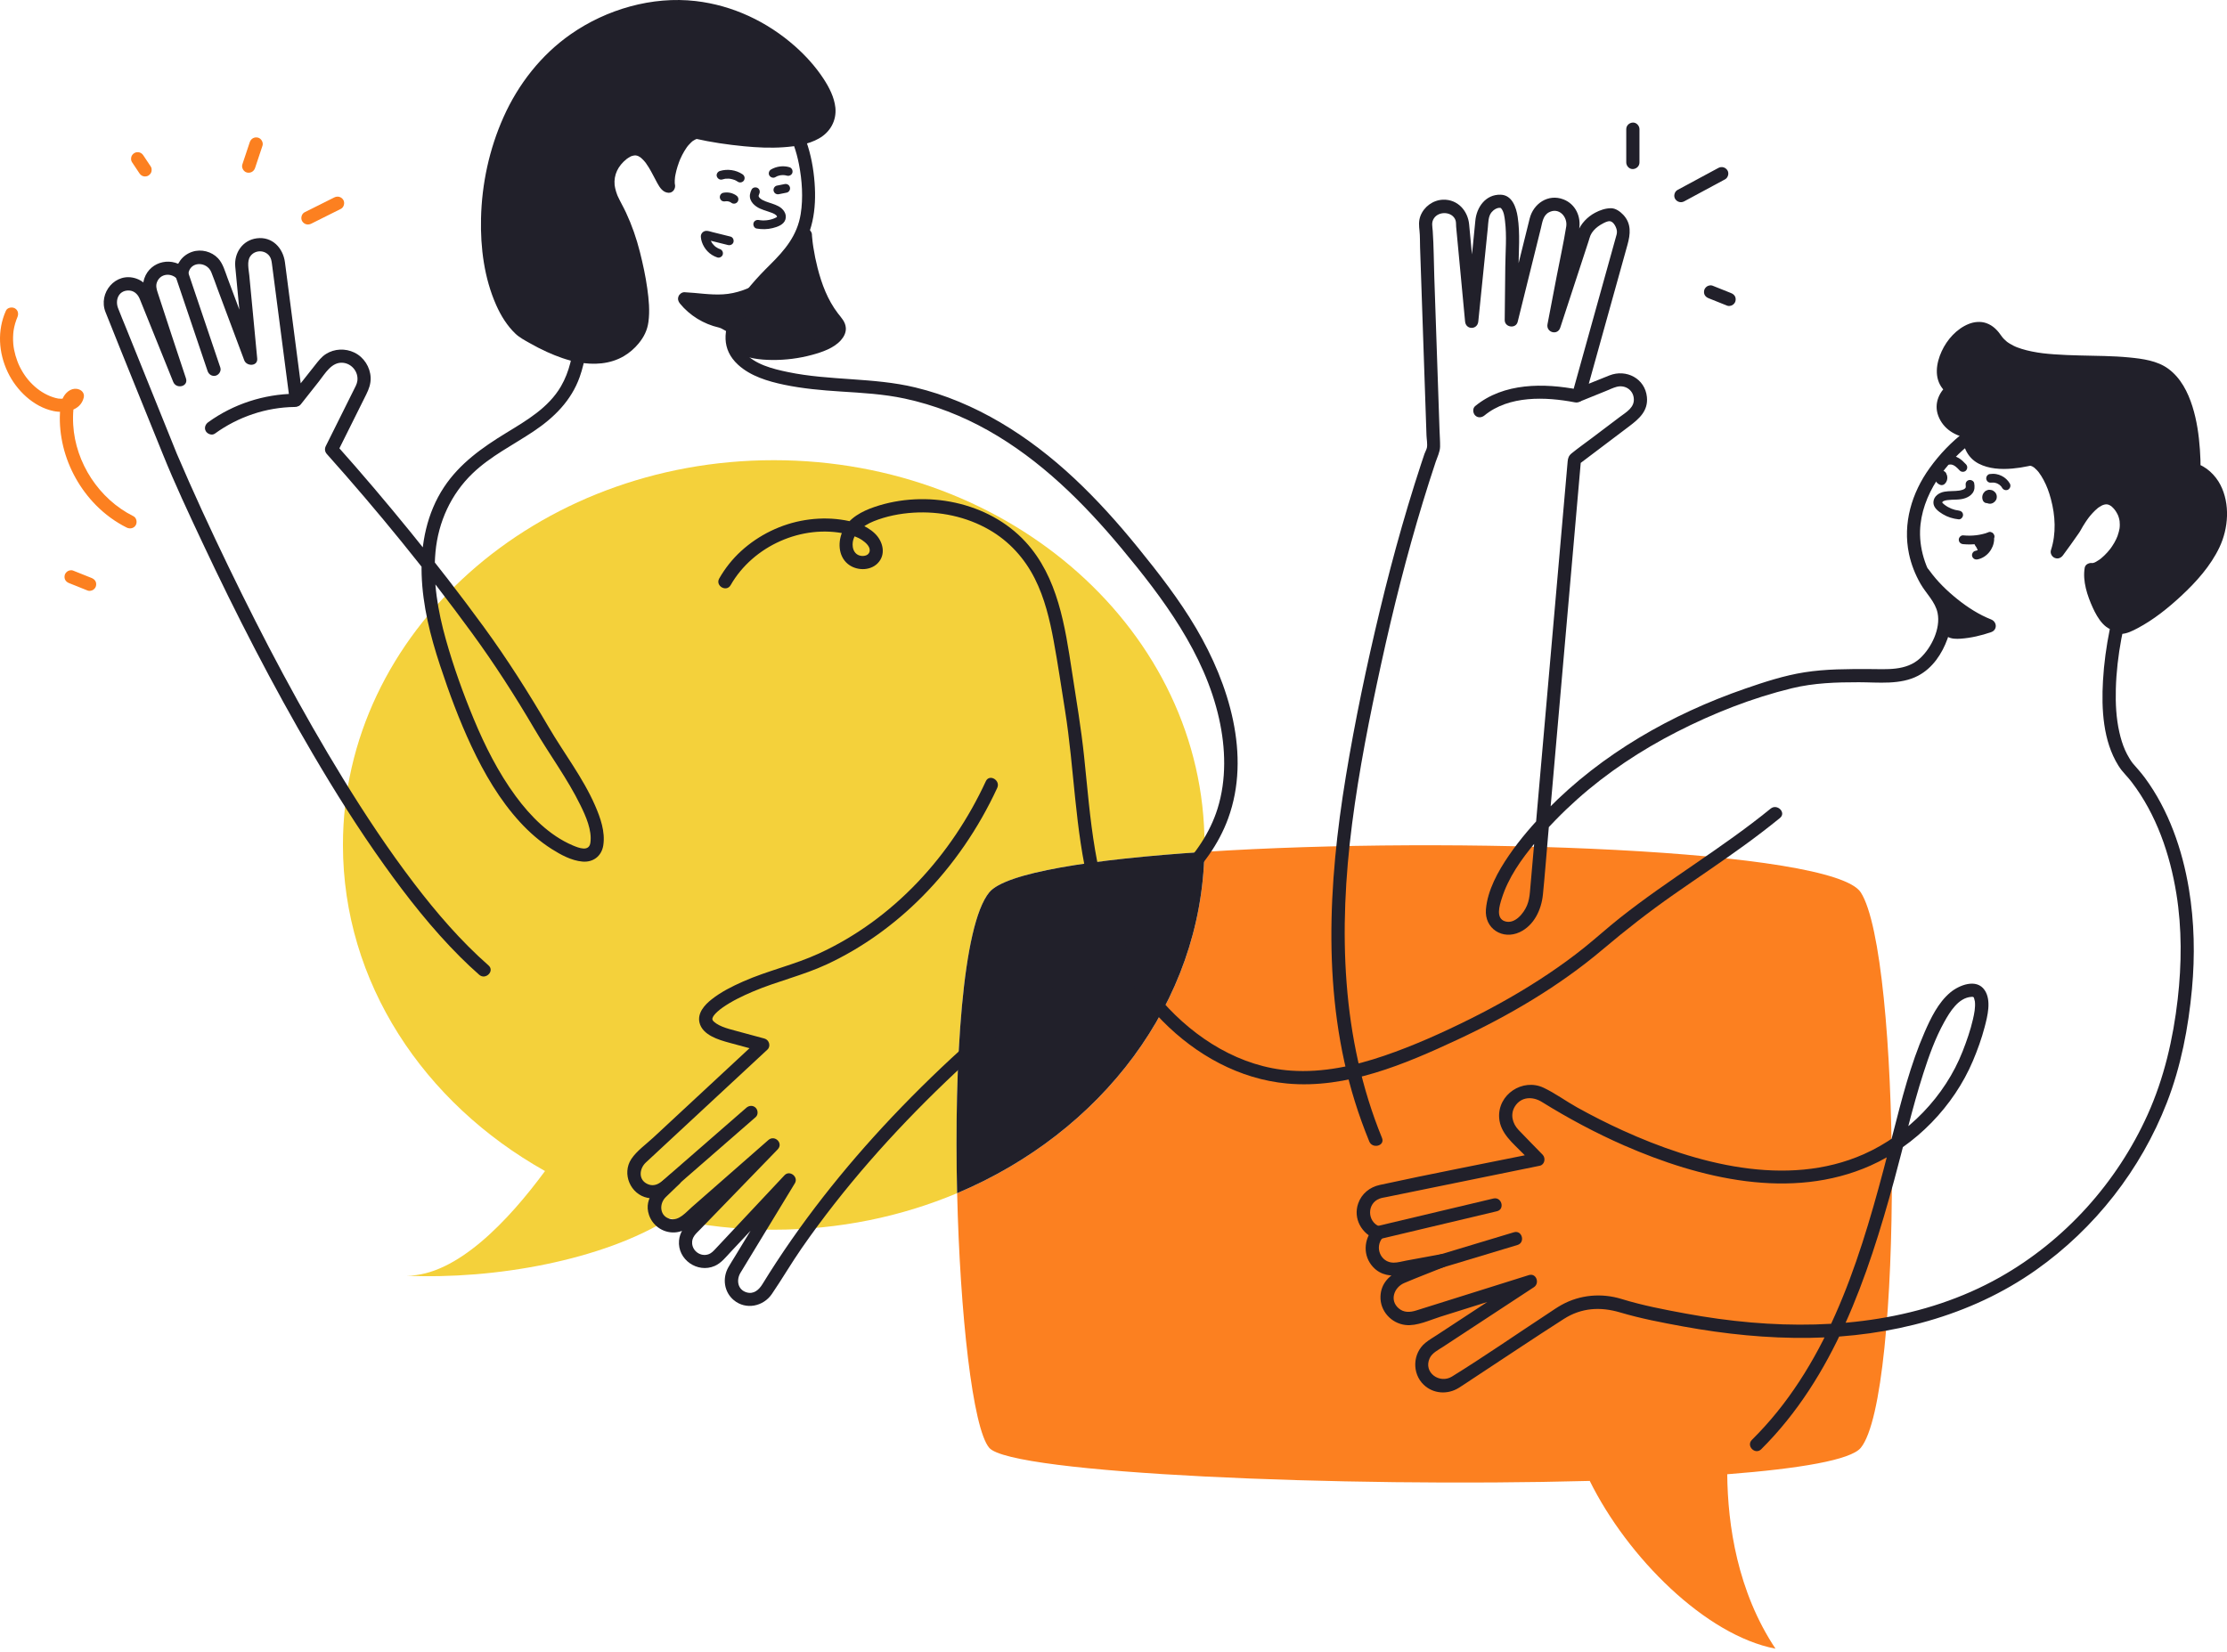 <svg width="384" height="285" viewBox="0 0 384 285" fill="none" xmlns="http://www.w3.org/2000/svg">
<path d="M138.863 40.521C138.863 40.521 139.436 50.079 144.178 55.453C147.974 59.756 130.511 63.299 126.462 58.996C125.702 52.669 128.72 51.366 132.399 49.993C136.079 48.62 138.863 40.521 138.863 40.521Z" fill="#21202A"/>
<path d="M137.722 40.521C137.842 42.491 138.203 44.475 138.67 46.389C139.102 48.159 139.678 49.885 140.416 51.551C140.801 52.421 141.24 53.268 141.745 54.075C142.217 54.826 142.751 55.708 143.412 56.306C143.572 56.451 143.293 56.125 143.365 56.243C143.39 56.284 143.423 56.32 143.446 56.362C143.482 56.424 143.528 56.549 143.577 56.598C143.387 56.405 143.544 56.404 143.565 56.607C143.597 56.916 143.596 56.407 143.571 56.604C143.564 56.659 143.56 56.956 143.582 56.703C143.603 56.456 143.559 56.72 143.556 56.776C143.554 56.818 143.508 56.868 143.512 56.908C143.488 56.617 143.637 56.687 143.57 56.767C143.514 56.834 143.464 56.949 143.42 57.026C143.287 57.262 143.599 56.845 143.404 57.048C143.338 57.117 143.277 57.188 143.209 57.254C143.137 57.324 143.06 57.388 142.985 57.455C142.778 57.641 143.168 57.341 142.884 57.53C142.464 57.81 142.031 58.057 141.571 58.268C141.522 58.29 141.472 58.311 141.423 58.334C141.169 58.456 141.657 58.245 141.391 58.349C141.258 58.401 141.127 58.455 140.994 58.505C140.715 58.609 140.433 58.706 140.149 58.795C139.509 58.997 138.858 59.163 138.201 59.303C137.873 59.372 137.544 59.435 137.213 59.491C137.046 59.52 136.878 59.547 136.709 59.572C136.642 59.582 136.574 59.591 136.506 59.601C136.231 59.641 136.654 59.585 136.401 59.615C135.683 59.698 134.965 59.764 134.242 59.792C133.471 59.822 132.699 59.816 131.929 59.762C131.752 59.749 131.575 59.734 131.399 59.717C131.316 59.709 130.807 59.645 131.09 59.685C130.729 59.634 130.37 59.572 130.015 59.492C129.708 59.423 129.404 59.343 129.105 59.246C128.949 59.197 128.797 59.14 128.644 59.084C128.594 59.066 128.546 59.044 128.497 59.025C128.792 59.142 128.511 59.03 128.449 58.998C128.196 58.871 127.947 58.742 127.712 58.582C127.663 58.55 127.617 58.514 127.568 58.481C127.521 58.449 127.753 58.648 127.556 58.467C127.457 58.377 127.358 58.288 127.265 58.191L127.599 58.996C127.526 58.366 127.478 57.733 127.481 57.098C127.484 56.597 127.526 56.046 127.589 55.704C127.763 54.766 127.93 54.361 128.429 53.617C128.463 53.567 128.598 53.403 128.45 53.585C128.509 53.513 128.569 53.441 128.631 53.372C128.755 53.234 128.886 53.103 129.023 52.979C129.092 52.916 129.163 52.858 129.233 52.797C129.458 52.6 129.11 52.884 129.258 52.774C129.422 52.653 129.589 52.538 129.762 52.429C130.062 52.241 130.373 52.073 130.691 51.917C130.87 51.83 131.051 51.747 131.233 51.667C131.258 51.656 131.567 51.525 131.334 51.622C131.461 51.569 131.588 51.518 131.716 51.467C132.477 51.165 133.269 50.926 133.945 50.451C134.688 49.929 135.324 49.296 135.887 48.587C137.021 47.161 137.915 45.572 138.681 43.924C139.15 42.912 139.596 41.879 139.959 40.824C140.16 40.242 139.73 39.578 139.164 39.423C138.538 39.251 137.964 39.635 137.763 40.218C137.611 40.658 137.439 41.092 137.263 41.523C137.223 41.621 137.182 41.719 137.141 41.818C137.08 41.965 137.222 41.629 137.157 41.781C137.133 41.835 137.11 41.889 137.086 41.943C136.979 42.191 136.869 42.438 136.756 42.683C136.502 43.235 136.233 43.78 135.947 44.316C135.64 44.89 135.314 45.454 134.959 46C134.592 46.566 134.315 46.949 133.96 47.36C133.773 47.577 133.579 47.786 133.374 47.985C133.275 48.08 133.174 48.173 133.071 48.264C133.02 48.308 132.968 48.351 132.917 48.394C132.815 48.48 133.047 48.305 132.874 48.428C132.668 48.575 132.455 48.703 132.234 48.827C132.181 48.856 132.125 48.879 132.071 48.906C132.282 48.802 132.149 48.875 132.095 48.894C131.928 48.954 131.763 49.019 131.598 49.082C129.429 49.909 127.164 50.949 126.063 53.132C125.399 54.448 125.179 55.928 125.205 57.391C125.221 58.265 125.161 59.361 125.844 59.988C126.181 60.298 126.563 60.573 126.964 60.794C128.81 61.813 131.047 62.065 133.122 62.086C135.439 62.11 137.801 61.812 140.037 61.202C141.745 60.736 143.758 60.061 144.978 58.7C145.504 58.114 145.9 57.369 145.846 56.559C145.775 55.488 145.053 54.795 144.479 54.042C142.7 51.71 141.691 49.006 140.968 46.191C140.672 45.036 140.434 43.865 140.25 42.686C140.216 42.465 140.185 42.244 140.153 42.022C140.2 42.353 140.155 42.036 140.145 41.954C140.131 41.843 140.118 41.731 140.105 41.62C140.073 41.351 140.045 41.081 140.022 40.811C140.014 40.714 140.006 40.618 140 40.521C139.963 39.907 139.503 39.382 138.861 39.382C138.273 39.382 137.685 39.904 137.722 40.521Z" fill="#21202A"/>
<path d="M129.599 32.692C129.328 33.242 129.181 33.829 129.41 34.422C129.61 34.939 129.99 35.325 130.441 35.635C131.231 36.177 132.198 36.362 133.078 36.702C133.361 36.812 133.83 37.012 133.96 37.297C133.941 37.243 133.946 37.261 133.974 37.35C133.975 37.285 133.977 37.301 133.979 37.396C133.985 37.284 133.94 37.504 133.979 37.406C134.016 37.366 134.002 37.379 133.937 37.445C133.98 37.413 133.963 37.423 133.885 37.476C133.786 37.538 133.675 37.59 133.567 37.636C132.719 37.999 131.749 38.108 130.859 37.951C130.455 37.88 130.041 38.06 129.925 38.481C129.824 38.848 130.049 39.344 130.455 39.415C131.378 39.578 132.304 39.569 133.217 39.344C134.053 39.138 135.163 38.761 135.433 37.841C135.717 36.877 135.047 36.01 134.238 35.574C133.512 35.184 132.705 35.003 131.941 34.709C131.648 34.597 131.243 34.385 131.024 34.168C130.907 34.051 130.849 33.975 130.818 33.862C130.769 33.683 130.807 33.788 130.808 33.815C130.808 33.82 130.822 33.685 130.812 33.73C130.834 33.63 130.866 33.546 130.91 33.458C131.09 33.09 131.009 32.637 130.637 32.419C130.303 32.224 129.78 32.322 129.599 32.692Z" fill="#21202A"/>
<path d="M338.945 83.742C338.965 83.859 338.965 84.035 338.944 84.089C338.961 84.045 338.853 84.226 338.882 84.191C338.916 84.149 338.725 84.328 338.805 84.267C338.651 84.385 338.556 84.423 338.435 84.465C338.237 84.533 338.03 84.583 337.823 84.615C337.016 84.737 336.116 84.658 335.278 84.806C334.35 84.971 333.43 85.576 333.377 86.601C333.327 87.56 334.256 88.232 334.986 88.676C335.823 89.186 336.756 89.468 337.726 89.573C338.135 89.617 338.486 89.192 338.486 88.814C338.486 88.367 338.136 88.098 337.726 88.054C336.914 87.967 336.04 87.621 335.336 87.085C335.219 86.996 335.003 86.828 334.893 86.676C334.917 86.709 334.884 86.548 334.893 86.683C334.872 86.748 334.873 86.734 334.898 86.641C334.867 86.691 334.874 86.675 334.921 86.594C334.965 86.521 335.054 86.454 335.146 86.412C335.334 86.327 335.593 86.28 335.771 86.256C336.806 86.113 337.883 86.279 338.885 85.913C339.38 85.732 339.821 85.467 340.136 85.035C340.507 84.527 340.514 83.934 340.409 83.338C340.338 82.934 339.843 82.706 339.475 82.808C339.048 82.925 338.873 83.337 338.945 83.742Z" fill="#21202A"/>
<path d="M170.576 153.91C173.356 150.512 188.255 148.19 207.678 146.925C207.686 146.528 207.695 146.131 207.695 145.732C207.695 109.081 174.438 79.37 133.414 79.37C92.39 79.37 59.133 109.081 59.133 145.732C59.133 169.437 73.048 190.235 93.976 201.973C87.739 210.449 78.743 220.083 70.099 220.026C85.204 220.712 103.951 217.368 115.45 210.136C121.203 211.412 127.219 212.094 133.414 212.094C144.724 212.094 155.441 209.832 165.037 205.793C164.504 183.312 165.933 159.586 170.576 153.91Z" fill="#F4D13B"/>
<path d="M320.848 153.91C316.054 146.513 250.745 144.12 207.68 146.925C207.166 172.963 189.869 195.339 165.039 205.792C165.533 226.617 167.711 246.372 170.578 249.717C174.378 254.15 231.369 256.565 274.12 255.42C280.652 268.624 294.104 282.054 306.147 284.355C299.58 274.484 297.91 263.025 297.826 254.27C310.352 253.297 319.131 251.805 320.848 249.717C328.203 240.773 327.805 164.644 320.848 153.91Z" fill="#FC8020"/>
<path d="M207.677 146.925C188.254 148.191 173.355 150.513 170.575 153.911C165.931 159.586 164.502 183.313 165.035 205.793C189.865 195.34 207.163 172.963 207.677 146.925Z" fill="#21202A"/>
<path d="M255.973 71.649C260.195 68.178 266.531 68.427 271.556 69.394C272.159 69.51 272.785 69.225 272.957 68.599C273.11 68.041 272.768 67.314 272.161 67.198C266.207 66.051 259.288 65.988 254.362 70.039C253.887 70.43 253.957 71.244 254.362 71.649C254.832 72.12 255.496 72.041 255.973 71.649Z" fill="#21202A"/>
<path d="M238.299 196.267C231.25 179.023 230.789 160.339 233.141 142.078C234.334 132.815 236.162 123.631 238.151 114.511C240.2 105.118 242.547 95.785 245.349 86.588C246.053 84.275 246.786 81.971 247.55 79.678C247.833 78.83 248.3 77.928 248.313 77.027C248.327 76.101 248.25 75.164 248.218 74.238L247.8 61.974C247.638 57.228 247.476 52.483 247.314 47.737C247.224 45.109 247.225 42.459 247.044 39.835C246.989 39.045 246.777 38.373 247.255 37.651C248.116 36.35 250.453 36.476 250.977 37.992C251.089 38.314 251.051 38.769 251.082 39.105L251.325 41.686C251.729 45.972 252.133 50.258 252.537 54.544L252.622 55.453C252.761 56.92 254.751 56.914 254.9 55.453C255.449 50.061 255.998 44.67 256.546 39.279C256.635 38.404 256.604 37.336 257.171 36.63C257.502 36.218 258.131 35.773 258.697 35.856C258.753 35.864 258.768 35.844 258.886 35.99C259.33 36.545 259.425 37.452 259.509 38.128C259.831 40.709 259.584 43.368 259.556 45.966C259.522 49.044 259.489 52.122 259.456 55.2C259.442 56.472 261.381 56.762 261.693 55.502C263.026 50.123 264.36 44.743 265.694 39.363C265.944 38.352 266.066 37.152 267.082 36.618C268.827 35.7 270.326 37.414 270.064 39.062C269.606 41.931 268.967 44.784 268.421 47.638C267.892 50.395 267.364 53.152 266.836 55.909C266.562 57.341 268.572 57.921 269.032 56.515C270.067 53.354 271.102 50.194 272.137 47.033C272.733 45.213 273.329 43.393 273.925 41.573C274.032 41.248 274.113 40.896 274.25 40.582C274.504 39.998 275.014 39.462 275.529 39.076C275.997 38.726 277.094 38.076 277.614 38.152C278.272 38.248 278.746 39.278 278.801 39.841C278.841 40.253 278.712 40.602 278.601 40.988C278.52 41.27 278.444 41.553 278.365 41.836C277.978 43.229 277.59 44.621 277.203 46.014C275.997 50.347 274.791 54.68 273.585 59.013C272.769 61.943 271.954 64.874 271.138 67.804C270.926 68.567 271.707 69.542 272.539 69.205C274.008 68.611 275.478 68.016 276.947 67.421C277.537 67.182 278.137 66.882 278.755 66.719C280.137 66.353 281.512 67.158 281.703 68.616C281.921 70.277 280.411 71.075 279.291 71.921C277.687 73.133 276.083 74.345 274.479 75.557C273.32 76.433 272.122 77.272 270.996 78.189C270.493 78.598 270.364 79.003 270.308 79.59C270.169 81.059 270.05 82.531 269.922 84.002C269.344 90.603 268.766 97.203 268.188 103.804C267.45 112.223 266.713 120.642 265.976 129.061C265.39 135.746 264.805 142.432 264.22 149.118L263.806 153.84C263.736 154.639 263.611 155.419 263.297 156.17C262.732 157.521 261.211 159.437 259.511 158.905C257.862 158.387 258.568 156.185 258.928 155.023C260.053 151.387 262.324 148.2 264.737 145.307C266.948 142.655 269.363 140.174 271.939 137.874C277.117 133.252 282.95 129.397 289.123 126.237C295.394 123.028 302.121 120.375 308.974 118.707C312.767 117.784 316.642 117.664 320.528 117.669C323.873 117.673 327.676 118.161 330.743 116.543C333.236 115.227 334.868 112.768 335.803 110.175C336.955 106.982 336.466 104.08 334.379 101.426C332.29 98.769 330.975 95.126 331.074 91.582C331.249 85.386 335.546 79.618 340.38 76.068C344.667 72.921 349.93 71.429 355.226 71.646C359.686 71.829 364.354 73.204 367.881 76.019C370.754 78.31 372.858 81.78 372.015 85.558C371.521 87.773 370.16 89.717 369.223 91.762C368.023 94.384 366.987 97.082 366.098 99.824C364.254 105.51 362.954 111.45 362.614 117.428C362.337 122.286 362.616 127.788 365.263 132.036C365.612 132.596 365.994 133.083 366.437 133.558C366.623 133.758 366.804 133.964 366.98 134.172C367.098 134.311 367.214 134.452 367.329 134.593C367.446 134.739 367.677 135.037 367.598 134.933C371.82 140.478 374.169 147.324 375.271 154.146C376.241 160.142 376.189 166.295 375.501 172.318C374.719 179.158 373.153 185.949 370.317 192.241C365.031 203.967 356.031 213.98 344.815 220.305C331.835 227.624 316.586 229.356 301.936 228.092C298.142 227.765 294.369 227.236 290.625 226.546C286.945 225.869 283.195 225.149 279.617 224.046C276.172 222.983 272.446 223.3 269.277 225.051C268.474 225.495 267.717 226.032 266.951 226.535C261.428 230.159 255.981 233.945 250.363 237.42C248.24 238.732 245.394 236.736 246.513 234.269C246.934 233.342 247.997 232.832 248.81 232.298C251.98 230.217 255.15 228.137 258.321 226.057C260.379 224.706 262.438 223.355 264.496 222.005C265.532 221.325 264.906 219.519 263.619 219.923C259.243 221.297 254.868 222.672 250.493 224.046L244.195 226.024C243.143 226.355 242.066 226.429 241.16 225.643C239.545 224.241 240.411 222.019 242.133 221.287C244.403 220.322 246.714 219.446 249.002 218.526C250.352 217.984 249.861 216.06 248.397 216.33C246.422 216.694 244.447 217.058 242.472 217.422C241.766 217.552 241.008 217.781 240.284 217.776C238.044 217.76 236.975 215.107 238.417 213.46C239.011 212.781 238.738 211.865 237.914 211.556C235.718 210.732 235.657 207.547 237.895 206.727C238.276 206.588 238.704 206.531 239.101 206.45C241.028 206.057 242.955 205.663 244.881 205.27C250.364 204.151 255.846 203.032 261.328 201.913C262.716 201.629 264.105 201.346 265.493 201.063C266.358 200.886 266.56 199.739 265.996 199.159C264.61 197.734 263.212 196.321 261.839 194.883C260.793 193.787 260.365 192.188 261.217 190.826C262.284 189.12 264.29 189.082 265.849 190.049C270.399 192.87 275.119 195.404 280.025 197.551C293.114 203.276 308.851 207.113 322.513 201.04C330.307 197.576 336.879 190.813 340.191 182.967C340.987 181.081 341.689 179.135 342.208 177.153C342.703 175.258 343.412 172.546 342.21 170.771C340.808 168.701 337.8 169.911 336.285 171.179C334.22 172.908 332.934 175.565 331.877 177.984C329.418 183.613 327.919 189.589 326.395 195.521C322.112 212.184 317.449 229.888 306.427 243.529C305.066 245.213 303.612 246.817 302.077 248.343C301.036 249.378 302.647 250.989 303.688 249.954C316.232 237.48 322.047 220.273 326.604 203.595C328.287 197.438 329.691 191.187 331.645 185.108C332.62 182.076 333.704 179.034 335.259 176.244C336.221 174.52 337.683 172.083 339.915 171.935C340.219 171.914 340.272 171.945 340.354 172.068C340.339 172.047 340.505 172.509 340.53 172.741C340.64 173.762 340.42 174.826 340.192 175.816C339.759 177.697 339.117 179.531 338.415 181.328C335.381 189.088 328.975 195.7 321.363 199.073C308.066 204.966 292.35 200.686 279.77 194.957C277.115 193.747 274.51 192.427 271.959 191.01C270.028 189.937 268.18 188.566 266.189 187.62C262.553 185.89 258.202 188.772 258.501 192.827C258.697 195.491 260.937 197.223 262.668 199.003C263.24 199.592 263.813 200.181 264.385 200.77L264.888 198.866C255.893 200.702 246.866 202.421 237.897 204.376C236.192 204.747 234.781 205.881 234.196 207.553C233.274 210.189 234.803 212.812 237.309 213.753L236.806 211.849C235.112 213.785 234.969 216.634 236.788 218.56C238.098 219.947 239.883 220.202 241.674 219.877C244.118 219.434 246.559 218.977 249.002 218.526L248.397 216.33C246.115 217.247 243.837 218.174 241.551 219.081C239.584 219.862 238.113 221.365 238.035 223.593C237.946 226.113 239.89 228.247 242.364 228.528C244.311 228.75 246.554 227.67 248.369 227.1C251.546 226.102 254.723 225.104 257.9 224.106C260.008 223.444 262.116 222.781 264.224 222.119L263.346 220.038C258.171 223.434 252.995 226.83 247.819 230.226C247.138 230.674 246.406 231.09 245.774 231.609C243.575 233.412 243.43 236.864 245.493 238.837C247.151 240.422 249.627 240.559 251.537 239.37C252.35 238.864 253.14 238.318 253.94 237.793C259.176 234.358 264.376 230.859 269.651 227.484C272.689 225.54 275.964 225.355 279.353 226.36C282.889 227.409 286.58 228.115 290.205 228.777C297.413 230.093 304.746 230.857 312.079 230.747C325.883 230.541 339.714 227.066 351.087 219.027C361.221 211.863 369.137 201.741 373.633 190.174C376.062 183.924 377.341 177.249 377.957 170.587C378.491 164.824 378.377 159.004 377.427 153.289C376.304 146.537 373.94 139.719 369.85 134.165C369.18 133.254 368.433 132.44 367.699 131.588C367.818 131.727 367.671 131.543 367.63 131.488C367.465 131.269 367.317 131.032 367.175 130.798C366.897 130.345 366.649 129.872 366.431 129.387C365.99 128.404 365.682 127.356 365.443 126.307C364.886 123.864 364.766 121.338 364.832 118.84C364.986 113.032 366.194 107.255 367.89 101.713C368.702 99.058 369.639 96.433 370.753 93.889C371.708 91.705 373.045 89.652 373.849 87.411C376.929 78.823 368.523 72.251 361.161 70.268C356.43 68.993 351.303 69.027 346.608 70.447C340.913 72.169 336.183 75.932 332.727 80.729C329.634 85.023 328.064 90.279 329.166 95.529C329.544 97.328 330.233 99.079 331.144 100.674C332.111 102.369 333.698 103.77 334.1 105.732C334.648 108.408 333.037 111.709 331.102 113.511C328.679 115.766 325.315 115.4 322.246 115.395C318.532 115.39 314.825 115.376 311.146 115.956C307.646 116.507 304.222 117.629 300.881 118.786C288.23 123.169 276.249 129.988 266.835 139.597C264.413 142.069 262.115 144.715 260.158 147.573C258.317 150.261 256.491 153.538 256.217 156.849C255.943 160.161 259.091 162.164 262.055 160.767C264.517 159.607 265.782 156.893 266.042 154.309C266.381 150.955 266.631 147.59 266.925 144.231L268.844 122.314C269.55 114.257 270.255 106.2 270.961 98.143C271.442 92.642 271.924 87.14 272.406 81.638C272.476 80.84 272.546 80.041 272.616 79.243L272.052 80.226C275.011 77.991 277.969 75.755 280.928 73.52C282.628 72.236 284.224 70.863 283.975 68.466C283.642 65.262 280.403 63.612 277.52 64.748C275.651 65.484 273.795 66.255 271.933 67.009C272.4 67.476 272.867 67.943 273.334 68.41C275.363 61.119 277.393 53.828 279.422 46.537L280.624 42.215C281.133 40.388 281.333 38.568 279.894 37.044C279.36 36.479 278.578 35.91 277.777 35.913C276.83 35.917 275.875 36.248 275.048 36.688C273.722 37.392 272.575 38.574 272.049 39.99C271.577 41.26 271.202 42.576 270.78 43.863C269.465 47.878 268.151 51.894 266.836 55.909L269.032 56.515C270.117 50.855 271.292 45.206 272.286 39.529C272.662 37.384 271.682 35.197 269.578 34.388C266.949 33.376 264.39 35.123 263.759 37.698C263.099 40.392 262.425 43.083 261.757 45.775C261.004 48.816 260.25 51.856 259.496 54.897C260.242 54.998 260.988 55.099 261.733 55.2C261.765 52.236 261.797 49.271 261.83 46.307C261.862 43.349 262.137 40.325 261.689 37.393C261.441 35.768 260.737 33.643 258.766 33.581C256.166 33.5 254.596 35.748 254.389 38.09C254.147 40.838 253.83 43.581 253.551 46.326C253.241 49.368 252.932 52.41 252.622 55.453H254.9C254.556 51.803 254.212 48.153 253.868 44.503L253.322 38.7C253.1 36.351 251.354 34.365 248.835 34.443C247.102 34.496 245.542 35.64 244.925 37.248C244.583 38.139 244.677 39.007 244.766 39.835C244.865 40.752 244.83 41.704 244.861 42.625C245.006 46.874 245.151 51.123 245.296 55.373L245.795 69.98L245.969 75.095C245.992 75.745 246.16 76.567 246.042 77.212C245.986 77.516 245.724 77.969 245.617 78.287C245.419 78.876 245.222 79.465 245.028 80.055C244.64 81.236 244.26 82.419 243.887 83.605C243.142 85.98 242.427 88.364 241.742 90.757C240.369 95.547 239.11 100.369 237.945 105.214C235.663 114.699 233.65 124.272 232.065 133.898C229.006 152.479 227.959 171.788 233.624 189.998C234.348 192.325 235.18 194.616 236.102 196.873C236.649 198.211 238.854 197.626 238.299 196.267Z" fill="#21202A"/>
<path d="M243.176 220.298C245.265 219.669 247.353 219.039 249.441 218.41C252.75 217.413 256.059 216.416 259.368 215.418C260.129 215.189 260.89 214.96 261.652 214.73C263.052 214.308 262.455 212.109 261.046 212.534C258.958 213.163 256.87 213.792 254.781 214.422C251.472 215.419 248.164 216.416 244.855 217.413C244.093 217.643 243.332 217.872 242.571 218.102C241.171 218.523 241.767 220.723 243.176 220.298Z" fill="#21202A"/>
<path d="M237.865 213.718C240.15 213.175 242.435 212.632 244.721 212.089C248.346 211.228 251.972 210.367 255.597 209.506C256.436 209.307 257.274 209.108 258.112 208.909C259.537 208.571 258.934 206.374 257.506 206.713C255.221 207.255 252.935 207.798 250.65 208.341C247.024 209.202 243.399 210.063 239.773 210.924C238.935 211.123 238.097 211.322 237.259 211.521C235.834 211.86 236.437 214.057 237.865 213.718Z" fill="#21202A"/>
<path d="M305.307 139.47C296.995 146.251 287.689 151.68 279.286 158.342C277.191 160.003 275.212 161.801 273.127 163.473C271.134 165.07 269.063 166.568 266.942 167.991C262.585 170.912 258.01 173.502 253.313 175.833C248.582 178.181 243.72 180.364 238.719 182.074C233.54 183.844 228.097 185.039 222.597 184.657C213.882 184.051 206.114 179.167 200.435 172.738C193.918 165.359 190.445 156.176 188.819 146.565C187.916 141.229 187.495 135.829 186.929 130.451C186.414 125.555 185.59 120.725 184.845 115.862C183.643 108.021 182.428 99.546 176.838 93.467C170.43 86.498 159.635 84.43 150.817 87.425C148.661 88.157 146.406 89.318 145.36 91.458C144.453 93.313 144.482 95.851 146.181 97.258C147.593 98.428 149.951 98.517 151.301 97.186C152.84 95.669 152.27 93.371 150.848 92.009C149.253 90.479 147.059 89.907 144.93 89.613C142.889 89.331 140.852 89.379 138.819 89.704C134.737 90.357 130.842 92.258 127.791 95.043C126.297 96.407 125.022 98.014 124.019 99.769C123.29 101.044 125.257 102.192 125.985 100.919C129.851 94.158 138.309 90.372 145.932 92.096C146.896 92.314 147.823 92.593 148.651 93.152C149.269 93.569 150.198 94.357 149.917 95.207C149.724 95.79 149.044 95.945 148.491 95.873C147.66 95.765 147.149 95.127 147.043 94.312C146.755 92.103 148.845 90.635 150.631 89.91C152.789 89.034 155.171 88.567 157.489 88.423C162.022 88.141 166.631 89.102 170.579 91.376C174.016 93.356 176.664 96.28 178.442 99.814C180.124 103.159 181.005 106.861 181.681 110.523C182.416 114.503 183 118.52 183.64 122.517C185.262 132.645 185.323 143.009 187.83 152.996C189.999 161.637 194.182 169.738 200.466 176.108C206.219 181.939 213.689 186.118 221.929 186.88C232.178 187.828 242.214 183.562 251.299 179.322C260.255 175.142 268.879 170.08 276.44 163.682C280.351 160.372 284.352 157.252 288.552 154.314C292.68 151.426 296.877 148.636 300.95 145.668C302.978 144.19 304.973 142.667 306.918 141.081C308.054 140.153 306.434 138.55 305.307 139.47Z" fill="#21202A"/>
<path d="M336.22 107.924C335.192 109.991 340.834 108.693 343.015 107.935C338.892 106.331 334.277 102.587 331.711 98.984C331.711 98.984 337.185 105.981 336.22 107.924Z" fill="#21202A"/>
<path d="M335.24 107.349C334.818 108.246 334.887 109.235 335.794 109.803C336.444 110.21 337.326 110.209 338.063 110.158C339.839 110.036 341.64 109.612 343.321 109.033C344.436 108.65 344.362 107.247 343.321 106.837C341.231 106.013 339.269 104.751 337.521 103.35C335.73 101.914 334.04 100.278 332.698 98.409C332.102 98.869 331.505 99.329 330.909 99.789C331.027 99.94 330.716 99.533 330.803 99.651C330.859 99.727 330.918 99.801 330.975 99.876C331.173 100.138 331.368 100.402 331.56 100.667C332.153 101.483 332.724 102.314 333.263 103.166C333.849 104.093 334.401 105.045 334.845 106.049C334.73 105.789 334.883 106.148 334.902 106.197C334.942 106.304 334.981 106.411 335.017 106.519C335.082 106.717 335.13 106.917 335.179 107.12C335.255 107.427 335.2 106.981 335.189 107.156C335.185 107.233 335.19 107.329 335.198 107.405C335.227 107.697 335.238 107.212 335.207 107.381C335.189 107.484 335.077 107.7 335.24 107.349C334.982 107.907 335.082 108.576 335.649 108.907C336.141 109.195 336.947 109.059 337.207 108.499C337.942 106.911 336.956 105.051 336.198 103.655C335.375 102.138 334.397 100.702 333.376 99.311C333.096 98.929 332.811 98.552 332.52 98.179C331.731 97.169 329.976 98.508 330.731 99.559C332.227 101.641 334.038 103.476 336.045 105.068C338.087 106.688 340.285 108.075 342.716 109.033V106.837C342.106 107.047 341.486 107.223 340.861 107.379C340.494 107.471 340.126 107.555 339.757 107.63C339.43 107.697 338.876 107.793 338.69 107.819C338.824 107.8 338.516 107.839 338.522 107.839C338.436 107.848 338.35 107.857 338.264 107.865C338.101 107.879 337.937 107.89 337.774 107.896C337.625 107.901 337.475 107.902 337.326 107.896C337.258 107.893 337.19 107.884 337.122 107.883C336.907 107.878 337.291 107.924 337.164 107.889C337.095 107.87 336.774 107.779 336.958 107.852C337.14 107.924 336.986 107.863 336.944 107.836C336.793 107.74 337.133 107.995 337.04 107.907C337.18 108.04 337.241 108.263 337.239 108.373C337.241 108.239 337.186 108.676 337.223 108.483C337.238 108.404 337.337 108.221 337.207 108.499C337.468 107.942 337.362 107.27 336.798 106.941C336.304 106.651 335.503 106.79 335.24 107.349Z" fill="#21202A"/>
<path d="M169.984 134.747C164.065 147.55 154.091 158.544 141.168 164.474C136.936 166.416 132.377 167.405 128.12 169.291C126.224 170.131 124.337 171.076 122.703 172.366C121.507 173.309 120.221 174.714 120.613 176.372C121.123 178.526 123.899 179.338 125.734 179.841C127.56 180.341 129.389 180.829 131.217 181.323L130.714 179.419C127.088 182.788 123.462 186.156 119.835 189.525C117.431 191.758 115.027 193.992 112.622 196.225C111.412 197.35 109.781 198.503 108.858 199.901C107.185 202.434 108.703 206.002 111.662 206.598C113.976 207.063 115.518 205.548 117.15 204.205L115.54 202.594C113.591 204.47 110.843 206.466 111.916 209.577C112.605 211.574 114.626 212.821 116.715 212.525C117.794 212.372 118.623 211.808 119.421 211.108C123.036 207.938 126.651 204.768 130.266 201.598C131.543 200.479 132.819 199.359 134.096 198.24L132.486 196.629C127.99 201.271 123.494 205.912 118.998 210.554C118.039 211.543 117.217 212.478 117.084 213.955C116.789 217.234 120.255 219.645 123.237 218.344C124.354 217.856 125.152 216.821 125.972 215.948C127.232 214.603 128.493 213.259 129.753 211.915C132.129 209.381 134.505 206.848 136.88 204.314L135.092 202.934C132.299 207.53 129.507 212.127 126.714 216.724C126.34 217.34 125.944 217.948 125.589 218.576C124.523 220.459 124.843 222.856 126.548 224.259C128.617 225.962 131.616 225.341 133.086 223.19C134.854 220.604 136.429 217.887 138.217 215.309C145.435 204.901 153.884 195.385 163.016 186.623C172.453 177.567 182.637 169.364 193.127 161.569C200.544 156.057 208.479 150.175 211.768 141.165C215.753 130.247 211.898 117.959 206.259 108.376C203.348 103.431 199.802 98.863 196.189 94.416C192.777 90.216 189.157 86.173 185.201 82.476C177.426 75.211 168.236 69.325 157.799 66.818C150.581 65.084 143.12 65.677 135.878 64.174C133.271 63.633 130.078 62.854 128.31 60.713C126.521 58.546 127.837 55.473 129.298 53.211C131.508 49.789 134.741 47.37 137.249 44.215C140.162 40.55 140.802 36.091 140.458 31.515C140.09 26.621 138.679 21.822 135.393 18.083C132.943 15.295 129.596 13.358 126.015 12.431C118.701 10.536 110.485 12.639 105.024 17.869C101.612 21.136 99.611 25.484 98.712 30.084C97.463 36.472 98.306 42.947 98.773 49.368C99.181 54.962 99.659 61.592 96.724 66.636C94.569 70.341 90.793 72.521 87.241 74.691C83.137 77.198 79.255 79.948 76.559 84.021C73.62 88.462 72.535 93.835 72.704 99.102C72.876 104.453 74.2 109.688 75.871 114.748C77.439 119.494 79.171 124.196 81.299 128.723C83.499 133.405 86.154 137.964 89.664 141.794C91.281 143.558 93.106 145.153 95.13 146.435C96.71 147.436 98.525 148.428 100.419 148.599C102.288 148.768 103.737 147.653 104.025 145.792C104.385 143.46 103.529 141.045 102.612 138.939C100.521 134.141 97.263 129.945 94.631 125.446C91.148 119.494 87.49 113.71 83.423 108.138C79.379 102.598 75.179 97.171 70.853 91.849C66.672 86.705 62.385 81.642 57.969 76.699L58.147 78.079C59.815 74.73 61.482 71.381 63.15 68.033C63.606 67.118 63.951 66.183 63.91 65.138C63.84 63.307 62.741 61.595 61.086 60.8C59.549 60.06 57.674 60.129 56.221 61.045C55.424 61.547 54.895 62.259 54.324 62.981C52.973 64.691 51.621 66.401 50.269 68.111L52.214 68.917C51.329 62.116 50.444 55.315 49.559 48.515C49.418 47.426 49.277 46.338 49.135 45.249C48.811 42.766 46.945 40.757 44.274 41.103C41.834 41.42 40.357 43.61 40.564 45.971C40.698 47.499 40.855 49.026 41 50.553C41.357 54.312 41.715 58.071 42.072 61.83L44.309 61.528C43.273 58.756 42.236 55.984 41.199 53.213C40.541 51.453 39.883 49.694 39.225 47.934C38.798 46.794 38.45 45.461 37.605 44.559C36.497 43.374 34.698 42.913 33.159 43.423C31.411 44.003 30.4 45.499 30.188 47.273L32.132 46.467C29.883 44.167 25.936 44.93 24.881 48.034C24.411 49.416 24.863 50.672 25.29 51.968C26.461 55.524 27.633 59.079 28.804 62.635C29.158 63.71 29.513 64.786 29.867 65.862L32.064 65.256C30.395 61.122 28.727 56.987 27.059 52.852C26.276 50.913 25.695 48.787 23.472 48.037C19.933 46.843 16.88 50.532 18.195 53.834C21.45 62.011 24.781 70.159 28.074 78.32C30.158 83.486 32.538 88.546 34.905 93.585C40.728 105.98 46.99 118.188 53.92 130.003C57.768 136.564 61.829 143.011 66.252 149.202C70.235 154.778 74.503 160.208 79.359 165.056C80.417 166.112 81.505 167.136 82.628 168.123C83.725 169.087 85.342 167.482 84.238 166.512C79.453 162.305 75.264 157.43 71.406 152.373C67.008 146.609 62.997 140.556 59.203 134.381C51.934 122.547 45.441 110.237 39.399 97.736C36.281 91.286 33.272 84.778 30.459 78.188C30.351 77.934 30.592 78.52 30.476 78.226C30.318 77.822 30.151 77.421 29.989 77.018C29.23 75.136 28.47 73.254 27.711 71.371C25.718 66.433 23.726 61.494 21.733 56.556C21.273 55.416 20.788 54.282 20.352 53.133C19.847 51.798 20.397 50.184 22.031 50.103C23.07 50.052 23.759 50.721 24.102 51.572C25.863 55.938 27.624 60.303 29.386 64.669C29.546 65.067 29.707 65.464 29.867 65.862C30.401 67.185 32.533 66.68 32.064 65.256C30.428 60.292 28.763 55.337 27.157 50.363C26.972 49.789 26.841 49.233 27.078 48.639C27.665 47.163 29.484 47.017 30.521 48.078C31.277 48.851 32.355 48.196 32.465 47.273C32.736 45.017 35.646 45.051 36.423 46.923C36.812 47.858 37.136 48.827 37.49 49.775C38.706 53.025 39.922 56.275 41.137 59.525C41.463 60.394 41.788 61.264 42.113 62.133C42.527 63.239 44.481 63.206 44.35 61.83C44.075 58.934 43.799 56.038 43.524 53.141C43.345 51.261 43.166 49.381 42.987 47.501C42.892 46.496 42.539 45.096 43.153 44.209C43.938 43.076 45.658 43.055 46.469 44.173C46.74 44.548 46.815 44.965 46.877 45.403C47.034 46.51 47.166 47.622 47.31 48.731C47.82 52.65 48.33 56.569 48.839 60.489C49.205 63.298 49.57 66.107 49.936 68.917C50.044 69.752 51.188 70.598 51.88 69.722C52.914 68.413 53.949 67.105 54.983 65.796C56.047 64.45 57.185 62.353 59.183 62.575C60.695 62.743 61.828 64.181 61.619 65.695C61.541 66.263 61.241 66.767 60.99 67.271C60.109 69.041 59.227 70.811 58.345 72.582C57.623 74.031 56.902 75.48 56.18 76.929C55.941 77.409 56.002 77.91 56.358 78.309C65.169 88.172 73.542 98.456 81.344 109.135C85.265 114.5 88.824 120.051 92.187 125.781C94.768 130.179 97.861 134.326 100.102 138.915C101.017 140.79 102.095 143.182 101.803 145.331C101.582 146.956 99.82 146.261 98.75 145.807C94.735 144.102 91.45 140.763 88.909 137.302C85.919 133.227 83.616 128.654 81.683 123.997C79.837 119.549 78.193 114.964 76.888 110.327C75.508 105.421 74.615 100.294 75.092 95.186C75.574 90.026 77.756 85.222 81.512 81.624C84.609 78.657 88.472 76.757 92.007 74.393C95.543 72.029 98.509 69.094 99.959 65.012C101.926 59.479 101.367 53.144 100.898 47.408C100.392 41.212 99.716 34.849 101.355 28.758C102.456 24.667 104.562 21.049 107.885 18.38C110.618 16.183 113.966 14.81 117.415 14.257C124.308 13.152 131.718 15.806 135.405 21.929C136.595 23.905 137.327 26.085 137.765 28.343C138.301 31.107 138.511 34.12 138.063 36.913C137.468 40.631 135.326 43.143 132.735 45.705C128.818 49.578 121.438 57.557 127.262 62.906C129.403 64.873 132.398 65.767 135.182 66.352C138.388 67.026 141.67 67.314 144.935 67.524C148.661 67.763 152.35 67.959 156.016 68.746C161.066 69.831 165.899 71.715 170.396 74.248C179.369 79.303 186.793 86.662 193.341 94.522C200.576 103.207 207.689 112.699 210.202 123.939C211.339 129.029 211.507 134.454 209.94 139.472C208.637 143.643 206.125 147.264 203.099 150.374C199.863 153.701 196.138 156.507 192.424 159.27C187.667 162.81 182.946 166.393 178.34 170.129C168.522 178.094 159.162 186.654 150.682 196.041C146.635 200.521 142.794 205.188 139.202 210.041C137.365 212.523 135.597 215.055 133.905 217.638C133.074 218.906 132.262 220.186 131.469 221.479C130.865 222.463 129.968 223.273 128.722 222.897C127.177 222.432 126.94 220.763 127.67 219.538C128.148 218.734 128.641 217.939 129.127 217.14C130.803 214.381 132.479 211.621 134.155 208.862C135.123 207.269 136.091 205.677 137.058 204.084C137.724 202.988 136.163 201.751 135.27 202.703C131.308 206.929 127.334 211.144 123.383 215.38C123.009 215.781 122.654 216.176 122.108 216.349C120.819 216.757 119.456 215.826 119.346 214.484C119.253 213.35 120.049 212.742 120.752 212.016C123.201 209.489 125.649 206.961 128.098 204.433C130.097 202.369 132.097 200.304 134.096 198.24C135.126 197.177 133.581 195.669 132.486 196.629C129.773 199.008 127.06 201.387 124.347 203.766C122.655 205.25 120.963 206.733 119.271 208.217C118.301 209.068 117.094 210.549 115.665 210.263C113.752 209.878 113.576 207.671 114.79 206.478C115.568 205.712 116.363 204.962 117.15 204.205C118.226 203.169 116.651 201.68 115.54 202.594C114.484 203.463 113.29 204.868 111.772 204.267C110.021 203.574 110.196 201.591 111.368 200.498C112.595 199.353 113.826 198.214 115.055 197.072C119.596 192.854 124.137 188.636 128.677 184.418C129.893 183.289 131.109 182.16 132.325 181.03C132.958 180.443 132.628 179.344 131.822 179.127C130.184 178.684 128.546 178.241 126.907 177.798C126.114 177.584 125.313 177.38 124.55 177.07C123.843 176.783 123.093 176.343 122.84 175.896C122.951 176.092 122.828 175.786 122.8 175.722C122.883 175.917 122.879 175.588 122.804 175.782C122.918 175.486 122.845 175.502 123.103 175.13C123.368 174.747 124.05 174.162 124.575 173.793C126.193 172.656 128.011 171.789 129.825 171.016C134.011 169.234 138.448 168.245 142.587 166.317C148.685 163.477 154.228 159.465 158.965 154.698C164.364 149.266 168.74 142.843 171.951 135.897C172.562 134.575 170.599 133.416 169.984 134.747Z" fill="#21202A"/>
<path d="M115.424 205.632C117.098 204.174 118.771 202.717 120.444 201.259C123.113 198.933 125.783 196.608 128.452 194.282L130.301 192.672C130.765 192.268 130.715 191.475 130.301 191.061C129.84 190.601 129.155 190.656 128.69 191.061C127.017 192.519 125.344 193.977 123.671 195.434C121.001 197.76 118.332 200.085 115.662 202.411C115.046 202.948 114.43 203.485 113.814 204.021C113.35 204.426 113.4 205.218 113.814 205.632C114.274 206.092 114.959 206.037 115.424 205.632Z" fill="#21202A"/>
<path d="M30.205 47.455C30.837 49.324 31.468 51.192 32.099 53.06C33.1 56.022 34.1 58.983 35.1 61.944C35.332 62.629 35.563 63.314 35.795 63.999C35.992 64.582 36.578 64.964 37.196 64.795C37.764 64.639 38.189 63.979 37.991 63.394C37.36 61.525 36.729 59.657 36.097 57.788C35.097 54.827 34.097 51.866 33.096 48.905C32.865 48.22 32.633 47.535 32.402 46.85C32.205 46.267 31.618 45.885 31.001 46.054C30.433 46.21 30.008 46.87 30.205 47.455Z" fill="#21202A"/>
<path d="M37.054 74.786C41.063 71.884 45.872 70.255 50.824 70.191C52.289 70.171 52.293 67.894 50.824 67.913C45.499 67.982 40.223 69.694 35.905 72.819C35.407 73.18 35.164 73.81 35.496 74.378C35.784 74.869 36.554 75.149 37.054 74.786Z" fill="#21202A"/>
<path d="M124.244 55.392C121.823 54.855 119.59 53.478 118.039 51.54C122.701 51.75 126.455 53.175 132.782 48.873C132.782 48.873 126.961 53.428 126.782 55.56C126.561 56.416 126.107 56.331 125.742 56.08C125.284 55.765 124.787 55.512 124.244 55.392Z" fill="#21202A"/>
<path d="M124.55 54.294C122.282 53.773 120.315 52.541 118.848 50.735L118.042 52.679C120.332 52.788 122.613 53.203 124.91 53.029C127.998 52.795 130.812 51.575 133.36 49.856L131.98 48.068C131.076 48.776 130.206 49.532 129.366 50.312C128.11 51.478 126.678 52.8 125.965 54.389C125.865 54.611 125.766 54.84 125.714 55.079C125.707 55.109 125.703 55.139 125.698 55.169C125.678 55.277 125.691 55.484 125.646 55.459C125.5 55.378 126.192 55.114 126.205 55.114C126.344 55.107 126.554 55.261 126.357 55.121C126.187 55.001 126.008 54.892 125.824 54.793C125.423 54.577 124.993 54.404 124.55 54.294C123.127 53.941 122.52 56.137 123.945 56.49C124.6 56.653 125.073 57.136 125.708 57.316C126.478 57.535 127.263 57.189 127.64 56.486C127.729 56.318 127.81 56.127 127.86 55.942C127.894 55.816 127.9 55.689 127.924 55.56C127.842 56.003 127.891 55.729 127.91 55.685C127.934 55.63 127.947 55.555 127.96 55.497C128.02 55.233 127.895 55.584 127.977 55.437C128.168 55.092 128.358 54.765 128.589 54.444C128.737 54.237 128.558 54.475 128.682 54.323C128.747 54.243 128.811 54.163 128.877 54.085C129.038 53.894 129.203 53.707 129.372 53.523C129.722 53.142 130.086 52.774 130.458 52.414C131.11 51.783 131.787 51.179 132.478 50.592C132.844 50.282 133.213 49.974 133.591 49.678C134.031 49.333 133.996 48.581 133.68 48.183C133.346 47.765 132.689 47.567 132.21 47.889C130.935 48.75 129.587 49.534 128.131 50.048C126.941 50.469 125.805 50.7 124.669 50.767C122.452 50.899 120.252 50.506 118.042 50.401C117.598 50.38 117.162 50.704 117.002 51.102C116.818 51.557 116.935 51.974 117.237 52.346C118.927 54.425 121.337 55.892 123.945 56.49C125.372 56.818 125.981 54.623 124.55 54.294Z" fill="#21202A"/>
<path d="M142.907 18.566C142.242 12.203 125.376 -6.402 103.064 4.488C80.752 15.378 80.487 48.846 90.049 57.08C101.47 64.252 107.223 61.78 110.007 57.478C111.71 54.846 110.322 47.831 108.987 42.78C108.278 40.095 107.199 37.53 105.874 35.089C104.739 32.996 103.816 29.677 106.97 26.855C112.017 22.339 113.954 32.112 115.283 32.112C114.751 29.987 116.943 23.336 120.13 22.805C120.13 22.805 143.918 28.246 142.907 18.566Z" fill="#21202A"/>
<path d="M144.045 18.565C143.847 16.761 142.985 15.085 142.002 13.584C140.642 11.507 138.956 9.635 137.101 7.991C132.307 3.744 126.345 0.922 119.967 0.183C112.467 -0.686 104.579 1.596 98.42 5.897C93.293 9.477 89.356 14.522 86.815 20.216C84.37 25.697 83.081 31.671 82.942 37.669C82.826 42.736 83.495 47.976 85.567 52.638C86.366 54.435 87.437 56.176 88.866 57.543C89.568 58.215 90.45 58.673 91.289 59.15C92.283 59.715 93.299 60.242 94.341 60.712C96.055 61.485 97.835 62.147 99.689 62.485C102.368 62.974 105.201 62.827 107.592 61.411C108.548 60.844 109.413 60.097 110.117 59.238C111.034 58.118 111.61 56.978 111.807 55.529C112.069 53.603 111.876 51.657 111.609 49.742C111.315 47.633 110.863 45.546 110.344 43.483C109.752 41.131 108.967 38.86 107.941 36.661C107.496 35.707 106.959 34.797 106.522 33.841C106.511 33.816 106.436 33.643 106.503 33.804C106.466 33.716 106.432 33.627 106.399 33.538C106.337 33.374 106.28 33.209 106.229 33.042C106.171 32.852 106.119 32.66 106.076 32.466C106.02 32.22 105.99 32.032 105.98 31.928C105.808 30.14 106.568 28.616 108.047 27.427C107.919 27.53 108.061 27.416 108.082 27.401C108.167 27.339 108.254 27.279 108.342 27.223C108.465 27.144 108.591 27.07 108.721 27.003C108.789 26.969 108.857 26.936 108.927 26.905C108.694 27.009 108.844 26.936 108.895 26.924C109.049 26.888 109.207 26.841 109.36 26.8C109.049 26.883 109.382 26.802 109.501 26.802C109.547 26.802 109.599 26.81 109.644 26.806C109.878 26.785 109.44 26.762 109.586 26.793C109.688 26.816 109.79 26.834 109.891 26.864C109.958 26.884 110.022 26.911 110.088 26.932C109.945 26.887 109.918 26.847 110.071 26.932C110.175 26.99 110.278 27.046 110.378 27.112C110.418 27.138 110.456 27.169 110.497 27.194C110.705 27.322 110.351 27.067 110.471 27.173C110.672 27.351 110.867 27.53 111.047 27.731C111.135 27.83 111.218 27.934 111.303 28.036C111.341 28.081 111.426 28.208 111.274 27.997C111.314 28.053 111.355 28.107 111.395 28.162C111.564 28.398 111.723 28.641 111.875 28.889C112.413 29.766 112.847 30.699 113.347 31.597C113.774 32.364 114.31 33.208 115.282 33.251C116.049 33.285 116.541 32.498 116.38 31.809C116.371 31.77 116.319 31.498 116.354 31.713C116.39 31.93 116.35 31.628 116.348 31.586C116.339 31.429 116.34 31.271 116.346 31.113C116.354 30.905 116.374 30.698 116.4 30.492C116.365 30.776 116.409 30.448 116.416 30.412C116.433 30.312 116.451 30.213 116.47 30.114C116.561 29.651 116.679 29.194 116.819 28.744C116.898 28.487 116.985 28.232 117.079 27.98C117.119 27.87 117.161 27.761 117.205 27.652C117.234 27.579 117.263 27.507 117.293 27.434C117.263 27.508 117.263 27.508 117.295 27.436C117.5 26.973 117.728 26.52 117.987 26.084C118.112 25.873 118.244 25.666 118.385 25.465C118.448 25.374 118.512 25.284 118.58 25.197C118.455 25.358 118.679 25.081 118.706 25.05C118.852 24.88 119.006 24.717 119.17 24.564C119.243 24.497 119.318 24.431 119.394 24.368C119.562 24.227 119.271 24.432 119.51 24.286C119.682 24.182 119.848 24.078 120.031 23.995C119.784 24.107 120.029 23.999 120.092 23.984C120.206 23.956 120.317 23.924 120.432 23.903H119.827C122.608 24.538 125.461 24.951 128.298 25.226C130.56 25.445 132.847 25.555 135.118 25.394C137.19 25.247 139.374 24.92 141.209 23.882C143.154 22.782 144.265 20.81 144.045 18.565C143.985 17.953 143.564 17.427 142.906 17.427C142.337 17.427 141.707 17.95 141.767 18.565C141.795 18.853 141.807 19.141 141.791 19.429C141.787 19.497 141.777 19.564 141.775 19.632C141.767 19.873 141.84 19.36 141.782 19.591C141.745 19.735 141.727 19.883 141.687 20.027C141.66 20.127 141.623 20.223 141.593 20.322C141.569 20.406 141.462 20.583 141.618 20.276C141.591 20.33 141.57 20.387 141.541 20.44C141.484 20.546 141.43 20.651 141.367 20.753C141.304 20.853 141.009 21.187 141.268 20.912C141.115 21.074 140.976 21.244 140.81 21.394C140.739 21.459 140.396 21.709 140.706 21.493C140.584 21.578 140.466 21.667 140.34 21.747C140.116 21.89 139.882 22.017 139.643 22.132C139.539 22.182 139.434 22.228 139.328 22.274C139.665 22.126 139.164 22.333 139.07 22.366C138.496 22.57 137.903 22.721 137.305 22.839C136.985 22.902 136.663 22.952 136.34 23C136.675 22.95 136.146 23.022 136.06 23.032C135.875 23.052 135.691 23.07 135.506 23.086C134.065 23.21 132.614 23.213 131.169 23.151C129.75 23.091 128.333 22.967 126.922 22.8C126.593 22.761 126.264 22.719 125.935 22.676C126.282 22.721 125.768 22.652 125.683 22.64C125.529 22.619 125.375 22.597 125.222 22.574C124.635 22.488 124.05 22.394 123.466 22.294C122.67 22.158 121.875 22.01 121.084 21.847C120.897 21.808 120.712 21.765 120.525 21.727C119.969 21.616 119.472 21.767 118.964 21.992C117.028 22.853 115.868 24.963 115.097 26.829C114.408 28.496 113.759 30.601 114.184 32.415L115.282 30.973C115.356 30.976 115.626 31.045 115.684 31.078C115.498 30.973 115.95 31.276 115.761 31.136C115.716 31.104 115.688 31.029 115.641 31.005C115.766 31.07 115.772 31.2 115.639 30.991C115.422 30.65 115.229 30.298 115.042 29.94C114.551 29.004 114.08 28.053 113.48 27.181C112.846 26.26 112.072 25.344 111.03 24.877C109.779 24.316 108.437 24.493 107.278 25.202C105.625 26.215 104.244 27.948 103.835 29.862C103.455 31.642 103.829 33.411 104.578 35.041C105.01 35.98 105.537 36.873 105.974 37.81C106.479 38.893 106.923 40.002 107.304 41.135C107.978 43.142 108.46 45.225 108.882 47.297C109.27 49.2 109.587 51.128 109.647 53.072C109.66 53.495 109.66 53.919 109.641 54.342C109.633 54.529 109.621 54.717 109.604 54.904C109.594 55.003 109.584 55.103 109.572 55.202C109.562 55.285 109.563 55.281 109.574 55.189C109.565 55.246 109.556 55.302 109.546 55.358C109.483 55.69 109.408 56.014 109.304 56.336C109.284 56.398 109.26 56.46 109.237 56.521C109.332 56.274 109.22 56.555 109.199 56.593C109.13 56.72 109.06 56.845 108.981 56.967C108.85 57.169 108.708 57.364 108.564 57.558C108.465 57.691 108.745 57.343 108.578 57.538C108.545 57.577 108.514 57.617 108.482 57.657C108.385 57.774 108.285 57.89 108.182 58.003C107.853 58.365 107.494 58.691 107.116 59.001C107.369 58.794 107.037 59.056 106.972 59.102C106.865 59.177 106.756 59.25 106.645 59.32C106.42 59.462 106.188 59.593 105.951 59.713C105.829 59.774 105.705 59.828 105.583 59.886C105.529 59.912 105.382 59.961 105.627 59.868C105.576 59.888 105.525 59.91 105.473 59.929C105.192 60.029 104.911 60.126 104.623 60.203C104.35 60.275 104.074 60.329 103.797 60.381C103.737 60.392 103.676 60.399 103.616 60.409C103.909 60.362 103.599 60.411 103.55 60.416C103.391 60.431 103.233 60.447 103.074 60.456C102.386 60.499 101.694 60.474 101.009 60.398C100.935 60.39 100.861 60.381 100.788 60.371C100.991 60.398 100.746 60.364 100.697 60.356C100.524 60.328 100.351 60.3 100.178 60.267C99.774 60.19 99.373 60.098 98.975 59.992C98.083 59.757 97.208 59.457 96.352 59.114C95.418 58.739 94.51 58.298 93.62 57.83C92.687 57.339 91.517 56.765 90.758 56.191C90.42 55.936 90.123 55.588 89.844 55.271C89.71 55.119 89.581 54.963 89.454 54.806C89.253 54.557 89.57 54.969 89.38 54.709C89.311 54.614 89.242 54.521 89.175 54.425C88.611 53.625 88.13 52.768 87.714 51.882C87.607 51.655 87.506 51.425 87.406 51.195C87.535 51.491 87.364 51.089 87.336 51.019C87.285 50.893 87.235 50.766 87.187 50.638C86.987 50.113 86.805 49.581 86.64 49.043C86.298 47.928 86.026 46.792 85.812 45.646C85.761 45.37 85.713 45.093 85.668 44.815C85.642 44.659 85.618 44.503 85.595 44.346C85.586 44.283 85.577 44.22 85.567 44.157C85.558 44.094 85.549 44.031 85.541 43.968C85.558 44.096 85.561 44.118 85.549 44.033C85.467 43.403 85.4 42.772 85.348 42.14C85.127 39.441 85.172 36.721 85.452 34.028C85.487 33.69 85.526 33.351 85.569 33.013C85.578 32.942 85.587 32.87 85.597 32.799C85.568 33.016 85.599 32.78 85.607 32.727C85.635 32.53 85.663 32.333 85.693 32.136C85.803 31.417 85.931 30.7 86.075 29.986C86.361 28.577 86.714 27.181 87.135 25.806C88.011 22.952 89.02 20.556 90.514 17.952C92.032 15.306 93.654 13.147 95.813 11.011C100.61 6.267 107.405 3.02 114.226 2.395C120.682 1.803 126.88 3.539 132.235 7.099C132.836 7.498 133.424 7.917 133.996 8.357C133.835 8.234 134.177 8.5 134.223 8.537C134.346 8.635 134.468 8.734 134.589 8.833C134.855 9.052 135.117 9.274 135.376 9.501C136.336 10.343 137.246 11.244 138.091 12.202C138.28 12.416 138.466 12.633 138.648 12.853C138.732 12.955 138.816 13.057 138.898 13.16C138.948 13.222 139.243 13.603 139.066 13.371C139.396 13.804 139.715 14.246 140.014 14.701C140.523 15.474 140.913 16.283 141.334 17.102C141.153 16.75 141.401 17.277 141.441 17.387C141.504 17.561 141.563 17.737 141.614 17.915C141.656 18.062 141.694 18.211 141.726 18.362C141.743 18.44 141.754 18.52 141.771 18.598C141.829 18.86 141.738 18.298 141.767 18.565C141.834 19.177 142.243 19.704 142.906 19.704C143.47 19.704 144.112 19.181 144.045 18.565Z" fill="#21202A"/>
<path d="M124.536 30.955C124.674 30.913 124.813 30.877 124.954 30.85C124.99 30.844 125.025 30.837 125.061 30.832C125.145 30.819 125.132 30.821 125.019 30.837C125.055 30.816 125.136 30.825 125.18 30.822C125.323 30.811 125.467 30.808 125.611 30.814C125.683 30.816 125.755 30.821 125.826 30.828C125.862 30.831 125.898 30.835 125.934 30.839C125.83 30.824 125.807 30.821 125.865 30.83C126.132 30.878 126.393 30.938 126.647 31.033C126.833 31.103 126.55 30.983 126.69 31.049C126.755 31.079 126.821 31.109 126.885 31.142C127.012 31.208 127.135 31.282 127.255 31.362C127.587 31.583 128.11 31.438 128.294 31.09C128.496 30.708 128.376 30.286 128.022 30.051C126.896 29.302 125.423 29.097 124.132 29.49C123.753 29.606 123.473 30.027 123.602 30.424C123.726 30.807 124.129 31.079 124.536 30.955Z" fill="#21202A"/>
<path d="M133.706 30.548C133.793 30.497 133.881 30.449 133.973 30.406C133.999 30.394 134.025 30.382 134.051 30.37C133.936 30.418 133.915 30.427 133.989 30.397C134.037 30.38 134.083 30.361 134.131 30.345C134.329 30.278 134.533 30.231 134.74 30.201L134.538 30.228C134.839 30.188 135.141 30.187 135.442 30.226L135.24 30.199C135.397 30.222 135.552 30.255 135.704 30.299C136.086 30.409 136.548 30.165 136.638 29.768C136.731 29.363 136.516 28.952 136.108 28.834C135.052 28.531 133.886 28.681 132.939 29.237C132.597 29.439 132.444 29.931 132.667 30.276C132.889 30.621 133.339 30.764 133.706 30.548Z" fill="#21202A"/>
<path d="M134.337 33.486C134.781 33.397 135.226 33.308 135.671 33.219C135.85 33.183 136.035 33.023 136.125 32.87C136.22 32.707 136.26 32.467 136.201 32.285C136.142 32.101 136.028 31.924 135.852 31.831L135.671 31.754C135.536 31.718 135.402 31.718 135.267 31.754C134.822 31.843 134.378 31.932 133.933 32.021C133.754 32.057 133.569 32.217 133.479 32.37C133.384 32.533 133.344 32.773 133.403 32.955C133.462 33.139 133.576 33.316 133.752 33.409L133.933 33.486C134.067 33.522 134.202 33.522 134.337 33.486Z" fill="#21202A"/>
<path d="M125.079 34.721C125.124 34.712 125.168 34.705 125.213 34.698L125.012 34.725C125.202 34.7 125.393 34.701 125.584 34.727L125.382 34.699C125.572 34.727 125.757 34.778 125.934 34.852L125.753 34.776C125.903 34.842 126.045 34.923 126.178 35.021C126.326 35.131 126.593 35.144 126.763 35.098C126.939 35.049 127.13 34.913 127.217 34.749C127.31 34.572 127.356 34.359 127.293 34.164L127.217 33.982C127.149 33.868 127.058 33.777 126.944 33.71C126.819 33.617 126.686 33.539 126.544 33.476C126.351 33.389 126.155 33.309 125.947 33.264C125.519 33.171 125.104 33.171 124.675 33.257C124.496 33.293 124.311 33.453 124.221 33.606C124.126 33.769 124.086 34.008 124.145 34.191C124.204 34.375 124.318 34.552 124.494 34.645C124.682 34.744 124.87 34.763 125.079 34.721Z" fill="#21202A"/>
<path d="M125.948 40.801L123.86 40.284C123.519 40.199 123.178 40.114 122.836 40.03C122.499 39.946 122.122 39.799 121.773 39.816C121.223 39.843 120.813 40.301 120.846 40.851C120.864 41.16 120.933 41.481 121.037 41.774C121.241 42.352 121.554 42.874 121.974 43.321C122.447 43.825 123.045 44.19 123.699 44.408C124.076 44.534 124.545 44.263 124.633 43.878C124.728 43.459 124.506 43.078 124.102 42.944C124.027 42.919 123.952 42.892 123.878 42.862C124.061 42.937 123.822 42.83 123.79 42.813C123.648 42.739 123.517 42.651 123.385 42.562C123.318 42.511 123.321 42.514 123.397 42.572C123.366 42.547 123.336 42.521 123.306 42.495C123.261 42.456 123.216 42.416 123.173 42.375C123.059 42.264 122.952 42.146 122.853 42.021C122.972 42.171 122.816 41.963 122.796 41.934C122.753 41.867 122.711 41.799 122.672 41.73C122.642 41.678 122.614 41.626 122.587 41.572C122.57 41.538 122.475 41.298 122.543 41.482C122.488 41.332 122.437 41.183 122.4 41.028C122.384 40.956 122.354 40.868 122.355 40.794C122.367 40.895 122.37 40.905 122.362 40.824C122.365 40.688 122.348 40.75 122.311 41.011L122.039 41.283C121.929 41.336 121.819 41.347 121.708 41.316C121.74 41.322 121.771 41.33 121.802 41.338C121.881 41.357 121.96 41.377 122.038 41.396L122.551 41.523L123.535 41.767C124.205 41.933 124.875 42.099 125.544 42.266C125.929 42.361 126.386 42.142 126.478 41.735C126.568 41.343 126.361 40.904 125.948 40.801Z" fill="#21202A"/>
<path d="M357.78 90.885C357.78 90.885 362.082 82.533 365.626 87.342C369.169 92.151 362.589 98.731 360.564 98.225C360.058 101.009 362.842 108.095 365.119 107.589C364.613 110.879 380.558 100.249 382.582 91.391C384.101 82.533 378.28 81.015 378.28 81.015C378.28 81.015 378.786 67.348 372.459 64.058C366.132 60.768 348.163 64.817 344.113 58.49C340.064 52.163 331.459 64.058 336.774 67.095C333.484 69.373 335.255 73.928 339.558 74.435C339.052 80.762 346.391 80.002 349.681 79.243C352.971 78.484 357.021 88.354 354.743 95.188C357.527 91.391 357.78 90.885 357.78 90.885Z" fill="#21202A"/>
<path d="M358.763 91.46C358.884 91.224 359.019 90.995 359.155 90.767C359.305 90.518 359.461 90.272 359.622 90.03C359.709 89.899 359.798 89.769 359.889 89.64C359.937 89.573 359.985 89.506 360.034 89.439C360.068 89.392 360.257 89.14 360.176 89.246C360.088 89.36 360.25 89.153 360.276 89.12C360.332 89.051 360.388 88.982 360.445 88.914C360.57 88.764 360.699 88.617 360.832 88.473C361.097 88.186 361.379 87.916 361.678 87.665C361.755 87.599 361.885 87.512 361.724 87.626C361.795 87.576 361.864 87.524 361.936 87.476C362.087 87.374 362.244 87.28 362.406 87.196C362.518 87.139 362.677 87.082 362.468 87.158C362.543 87.131 362.617 87.101 362.693 87.077C362.768 87.054 362.845 87.036 362.92 87.015C362.958 87.005 362.998 87.002 363.035 86.992C363.176 86.951 362.815 87.002 362.962 87C363.038 86.999 363.116 86.992 363.193 86.989C363.236 86.987 363.493 87.001 363.313 86.985C363.14 86.97 363.414 87.007 363.472 87.022C363.52 87.035 363.786 87.126 363.647 87.071C363.505 87.014 363.744 87.122 363.783 87.144C363.863 87.188 363.939 87.238 364.016 87.287C364.056 87.313 364.095 87.341 364.132 87.37C364.116 87.358 363.998 87.26 364.095 87.348C364.186 87.431 364.277 87.514 364.364 87.603C364.693 87.943 364.91 88.274 365.155 88.763C365.201 88.853 365.268 89.019 365.339 89.252C365.371 89.361 365.4 89.471 365.426 89.582C365.442 89.655 365.503 90.022 365.48 89.834C365.507 90.055 365.517 90.28 365.515 90.502C365.514 90.614 365.51 90.725 365.503 90.836C365.498 90.908 365.467 91.193 365.476 91.129C365.434 91.418 365.271 92.046 365.123 92.45C365.008 92.767 364.811 93.184 364.559 93.622C364.445 93.819 364.325 94.012 364.199 94.201C364.136 94.295 364.072 94.388 364.006 94.48C363.976 94.523 363.783 94.784 363.884 94.653C363.568 95.064 363.216 95.449 362.844 95.809C362.676 95.97 362.503 96.126 362.325 96.276C362.265 96.326 362.046 96.496 362.223 96.362C362.128 96.434 362.031 96.504 361.932 96.572C361.772 96.681 361.607 96.785 361.438 96.878C361.36 96.921 361.279 96.958 361.201 97C360.98 97.12 361.345 96.968 361.181 97.01C361.108 97.029 361.038 97.061 360.966 97.081C360.921 97.094 360.634 97.172 360.859 97.117C361.066 97.066 360.852 97.102 360.799 97.113C360.576 97.159 360.955 97.146 360.866 97.126C360.312 97.004 359.572 97.29 359.465 97.922C359.073 100.238 359.913 102.739 360.862 104.823C361.658 106.57 363.137 109.127 365.422 108.687L364.021 107.286C363.861 108.442 364.519 109.368 365.748 109.337C366.738 109.312 367.726 108.8 368.58 108.349C371.333 106.898 373.844 104.88 376.115 102.769C378.691 100.376 381.175 97.607 382.695 94.405C384.253 91.122 384.563 86.91 382.856 83.611C382.01 81.975 380.414 80.4 378.582 79.916C378.861 80.282 379.14 80.649 379.418 81.015C379.46 79.852 379.409 78.68 379.327 77.52C379.153 75.027 378.794 72.509 378.044 70.119C377.261 67.626 376.025 65.178 373.875 63.601C371.974 62.206 369.433 61.874 367.153 61.652C364.31 61.374 361.445 61.381 358.592 61.307C357.125 61.27 355.657 61.219 354.193 61.11C352.72 61.001 351.717 60.896 350.344 60.618C349.751 60.498 349.163 60.354 348.585 60.173C348.314 60.089 348.045 59.996 347.78 59.893C347.697 59.861 347.404 59.732 347.629 59.834C347.493 59.773 347.357 59.712 347.223 59.646C346.991 59.531 346.763 59.407 346.542 59.27C346.435 59.204 346.329 59.136 346.226 59.064C346.18 59.033 346.136 59 346.091 58.968C345.882 58.823 346.13 59.004 346.061 58.947C345.887 58.8 345.716 58.651 345.557 58.487C345.474 58.402 345.399 58.31 345.317 58.223C345.269 58.173 345.156 58.015 345.322 58.239C345.275 58.175 345.228 58.112 345.183 58.047C344.474 57.016 343.698 56.149 342.484 55.727C341.514 55.389 340.41 55.496 339.469 55.872C337.382 56.706 335.723 58.579 334.798 60.595C333.859 62.639 333.461 65.171 334.977 67.05C335.313 67.467 335.737 67.808 336.198 68.078V66.112C334.401 67.39 333.399 69.571 334.22 71.732C335.088 74.019 337.21 75.272 339.557 75.573C339.178 75.194 338.798 74.814 338.418 74.434C338.256 76.684 339.104 78.891 341.183 79.966C342.948 80.879 345.046 80.987 346.992 80.813C347.901 80.731 348.809 80.596 349.702 80.404C349.794 80.384 349.895 80.371 349.983 80.341C350.144 80.287 349.716 80.325 349.96 80.343C350.02 80.347 350.124 80.362 350.179 80.346C350.013 80.394 349.97 80.292 350.191 80.359C350.265 80.382 350.338 80.41 350.412 80.431C350.55 80.469 350.206 80.321 350.33 80.398C350.359 80.417 350.394 80.427 350.424 80.446C350.508 80.497 350.593 80.545 350.677 80.597C350.709 80.617 350.739 80.641 350.771 80.662C350.891 80.74 350.57 80.477 350.759 80.652C350.905 80.787 351.055 80.914 351.192 81.058C351.265 81.135 351.336 81.213 351.405 81.294C351.445 81.341 351.485 81.389 351.525 81.437C351.634 81.567 351.421 81.296 351.525 81.435C351.844 81.858 352.122 82.311 352.372 82.777C352.938 83.834 353.299 84.824 353.629 86.051C354.404 88.929 354.575 92.036 353.644 94.885C353.47 95.418 353.803 96.027 354.304 96.228C354.865 96.454 355.381 96.233 355.726 95.762C356.592 94.58 357.461 93.398 358.288 92.188C358.449 91.952 358.633 91.715 358.763 91.46C359.041 90.912 358.907 90.225 358.354 89.902C357.847 89.605 357.076 89.76 356.796 90.31C356.666 90.566 356.482 90.803 356.321 91.038C355.494 92.248 354.625 93.431 353.759 94.613L355.841 95.49C356.741 92.733 356.699 89.732 356.161 86.907C355.701 84.494 354.834 82.011 353.314 80.054C352.71 79.276 351.982 78.601 351.049 78.246C350.205 77.926 349.41 78.156 348.564 78.314C348.373 78.35 348.181 78.384 347.988 78.414C347.873 78.432 347.758 78.449 347.642 78.466C347.899 78.428 347.599 78.471 347.498 78.483C347.031 78.537 346.562 78.575 346.091 78.592C345.61 78.609 345.127 78.604 344.646 78.569C344.534 78.561 344.423 78.551 344.311 78.54C344.224 78.531 343.955 78.491 344.189 78.528C343.957 78.491 343.727 78.451 343.498 78.398C343.246 78.339 342.996 78.269 342.752 78.182C342.663 78.15 342.387 78.029 342.61 78.132C342.49 78.076 342.371 78.021 342.255 77.958C342.153 77.903 342.053 77.845 341.956 77.782C341.897 77.745 341.588 77.501 341.803 77.684C341.627 77.534 341.475 77.368 341.31 77.206C341.272 77.169 341.182 77.035 341.325 77.233C341.291 77.186 341.255 77.139 341.224 77.089C341.152 76.975 341.081 76.863 341.018 76.743C340.997 76.703 340.978 76.661 340.957 76.621C340.822 76.361 341.001 76.752 340.942 76.591C340.892 76.454 340.845 76.316 340.807 76.174C340.771 76.041 340.744 75.907 340.718 75.773C340.71 75.734 340.686 75.553 340.711 75.755C340.702 75.681 340.695 75.607 340.69 75.532C340.661 75.166 340.67 74.8 340.696 74.434C340.744 73.766 340.131 73.369 339.557 73.296C339.289 73.261 338.749 73.117 338.399 72.98C338.306 72.944 338.424 72.996 338.276 72.925C338.168 72.873 338.061 72.818 337.957 72.759C337.787 72.664 337.622 72.56 337.465 72.445C337.586 72.533 337.426 72.413 337.384 72.377C337.314 72.316 337.244 72.255 337.177 72.19C337.098 72.114 337.022 72.035 336.948 71.954C336.932 71.936 336.752 71.722 336.83 71.821C336.832 71.824 336.651 71.557 336.592 71.456C336.548 71.382 336.506 71.306 336.467 71.228C336.455 71.204 336.332 70.903 336.416 71.126C336.357 70.969 336.306 70.809 336.267 70.645C336.248 70.564 336.233 70.483 336.218 70.401C336.193 70.271 336.212 70.576 336.217 70.359C336.222 70.177 336.213 69.997 336.222 69.815C336.229 69.683 336.173 69.986 336.229 69.774C336.25 69.694 336.264 69.611 336.286 69.531C336.308 69.45 336.334 69.37 336.361 69.29C336.462 68.99 336.259 69.471 336.406 69.184C336.486 69.027 336.574 68.874 336.675 68.729C336.865 68.454 336.541 68.866 336.771 68.612C336.822 68.555 336.873 68.499 336.927 68.444C337.086 68.283 337.254 68.145 337.348 68.078C338.028 67.595 338.136 66.573 337.348 66.112C337.242 66.05 337.143 65.98 337.039 65.914C336.909 65.832 337.195 66.053 337.083 65.949C337.046 65.914 337.003 65.885 336.967 65.849C336.886 65.769 336.806 65.691 336.728 65.609C336.529 65.4 336.774 65.718 336.659 65.523C336.604 65.429 336.542 65.341 336.49 65.245C336.447 65.165 336.345 64.888 336.453 65.192C336.379 64.984 336.32 64.779 336.268 64.565C336.194 64.262 336.263 64.692 336.253 64.501C336.248 64.388 336.234 64.275 336.231 64.162C336.223 63.926 336.242 63.695 336.259 63.461C336.279 63.173 336.215 63.653 336.274 63.366C336.299 63.245 336.32 63.124 336.348 63.004C336.405 62.758 336.475 62.515 336.557 62.276C336.594 62.168 336.635 62.061 336.675 61.953C336.784 61.661 336.645 61.992 336.728 61.824C336.846 61.587 336.955 61.347 337.083 61.115C337.205 60.895 337.336 60.679 337.475 60.469C337.549 60.358 337.624 60.248 337.702 60.14C337.737 60.092 337.773 60.045 337.807 59.997C337.946 59.803 337.678 60.144 337.847 59.948C338.169 59.573 338.491 59.208 338.862 58.881C338.947 58.806 339.034 58.736 339.119 58.663C339.327 58.485 338.979 58.764 339.118 58.664C339.163 58.632 339.206 58.599 339.251 58.567C339.447 58.429 339.65 58.3 339.861 58.186C339.963 58.13 340.071 58.085 340.173 58.029C340.337 57.941 339.959 58.096 340.25 58C340.46 57.93 340.668 57.872 340.884 57.822C341.167 57.757 340.761 57.812 340.933 57.814C341.026 57.815 341.121 57.802 341.214 57.802C341.32 57.802 341.424 57.816 341.528 57.819C341.678 57.822 341.29 57.765 341.434 57.807C341.489 57.824 341.549 57.829 341.606 57.843C341.71 57.868 341.809 57.906 341.912 57.935C342.147 58.002 341.734 57.826 342.008 57.983C342.096 58.033 342.182 58.085 342.27 58.136C342.315 58.162 342.355 58.197 342.399 58.224C342.16 58.071 342.37 58.2 342.421 58.247C342.595 58.404 342.755 58.568 342.908 58.746C343.043 58.905 342.929 58.771 342.904 58.738C342.943 58.79 342.981 58.843 343.018 58.897C343.1 59.018 343.177 59.142 343.262 59.261C344.595 61.139 346.757 62.099 348.934 62.635C351.543 63.277 354.269 63.436 356.945 63.535C359.724 63.638 362.508 63.628 365.285 63.788C365.926 63.825 366.567 63.871 367.206 63.935C367.501 63.964 367.795 63.998 368.09 64.034C368.135 64.04 368.315 64.065 368.09 64.034C368.157 64.043 368.223 64.052 368.29 64.062C368.453 64.086 368.616 64.112 368.778 64.139C369.313 64.23 369.844 64.34 370.367 64.482C370.601 64.546 370.834 64.616 371.064 64.695C371.167 64.731 371.27 64.768 371.372 64.807C371.422 64.826 371.472 64.847 371.522 64.866C371.776 64.96 371.303 64.753 371.54 64.875C371.738 64.976 371.94 65.067 372.133 65.178C372.242 65.242 372.349 65.308 372.454 65.378C372.507 65.413 372.876 65.685 372.683 65.533C373.123 65.881 373.508 66.284 373.868 66.713C373.904 66.757 374.035 66.931 373.9 66.752C373.94 66.805 373.98 66.857 374.017 66.91C374.093 67.019 374.17 67.126 374.243 67.236C374.41 67.488 374.566 67.746 374.712 68.01C374.853 68.265 374.985 68.524 375.109 68.787C375.169 68.912 375.225 69.039 375.281 69.165C375.303 69.213 375.39 69.425 375.31 69.231C375.343 69.311 375.376 69.393 375.408 69.474C375.855 70.613 376.183 71.797 376.436 72.993C376.565 73.602 376.674 74.216 376.766 74.832C376.786 74.965 376.805 75.098 376.823 75.231C376.79 74.99 376.837 75.336 376.847 75.418C376.882 75.704 376.914 75.989 376.943 76.275C377.095 77.773 377.174 79.285 377.146 80.791C377.145 80.866 377.143 80.94 377.14 81.015C377.123 81.507 377.506 81.989 377.977 82.113C378.07 82.138 378.159 82.175 378.251 82.206C378.451 82.273 378.247 82.288 378.144 82.158C378.169 82.19 378.265 82.21 378.305 82.23C378.445 82.3 378.585 82.369 378.721 82.446C378.871 82.531 379.016 82.623 379.157 82.72C379.236 82.774 379.311 82.833 379.389 82.887C379.073 82.668 379.421 82.916 379.493 82.979C379.663 83.126 379.825 83.281 379.978 83.445C380.061 83.532 380.141 83.623 380.219 83.715C380.259 83.763 380.298 83.811 380.337 83.86C380.389 83.925 380.369 83.899 380.276 83.781C380.307 83.823 380.338 83.865 380.368 83.907C380.523 84.136 380.674 84.364 380.807 84.607C380.878 84.736 380.942 84.869 381.008 85.001C381.035 85.056 381.059 85.112 381.084 85.167C380.966 84.911 381.13 85.285 381.148 85.334C381.267 85.653 381.366 85.979 381.446 86.309C381.489 86.488 381.527 86.668 381.56 86.849C381.574 86.924 381.586 87 381.598 87.075C381.619 87.213 381.621 87.228 381.607 87.122C381.615 87.182 381.622 87.242 381.628 87.302C381.796 89.012 381.688 90.775 381.092 92.396C381.033 92.554 380.972 92.711 380.907 92.866C380.993 92.66 380.804 93.093 380.773 93.161C380.608 93.515 380.429 93.862 380.239 94.202C379.859 94.885 379.436 95.544 378.983 96.181C378.499 96.862 378.151 97.301 377.574 97.976C377.03 98.613 376.462 99.229 375.875 99.827C374.751 100.972 373.559 102.051 372.315 103.064C371.673 103.585 371.344 103.84 370.651 104.34C370.096 104.741 369.53 105.128 368.952 105.494C368.403 105.842 367.843 106.173 367.265 106.469C367.03 106.589 366.789 106.695 366.551 106.808C366.339 106.91 366.811 106.716 366.595 106.789C366.54 106.808 366.486 106.832 366.431 106.853C366.33 106.891 366.227 106.927 366.124 106.959C366.031 106.988 365.938 107.014 365.844 107.037C365.778 107.052 365.501 107.134 365.746 107.064C365.976 106.999 365.749 107.049 365.678 107.062C365.431 107.106 365.745 107.078 365.767 107.084C365.528 107.019 366.016 107.223 365.873 107.136C365.98 107.201 366.096 107.319 366.153 107.418C366.248 107.581 366.232 107.566 366.25 107.805C366.241 107.687 366.279 107.442 366.217 107.892C366.339 107.01 365.738 106.313 364.816 106.491C364.615 106.529 365.128 106.463 364.817 106.474C364.927 106.47 365.082 106.504 364.875 106.474C364.781 106.461 364.631 106.351 364.9 106.5C364.829 106.461 364.756 106.422 364.684 106.384C364.618 106.348 364.407 106.167 364.638 106.365C364.576 106.312 364.513 106.26 364.454 106.205C364.302 106.064 364.165 105.909 364.03 105.751C363.874 105.569 364.129 105.897 363.971 105.677C363.912 105.595 363.853 105.514 363.796 105.43C363.657 105.224 363.526 105.012 363.402 104.796C363.153 104.363 362.932 103.914 362.733 103.457C362.687 103.352 362.6 103.135 362.51 102.895C362.418 102.651 362.332 102.404 362.252 102.156C362.096 101.673 361.96 101.182 361.852 100.686C361.73 100.13 361.697 99.932 361.665 99.52C361.648 99.304 361.639 99.087 361.643 98.87C361.645 98.785 361.652 98.7 361.654 98.615C361.665 98.279 361.63 98.714 361.662 98.527C361.195 98.793 360.728 99.058 360.261 99.323C362.04 99.717 363.831 98.133 364.93 96.931C366.502 95.212 367.726 92.987 367.791 90.614C367.854 88.315 366.495 85.544 364.155 84.848C362.241 84.278 360.422 85.554 359.191 86.896C358.26 87.911 357.43 89.084 356.796 90.31C356.124 91.611 358.089 92.764 358.763 91.46Z" fill="#21202A"/>
<path d="M336.266 80.115C336.293 80.109 336.32 80.105 336.348 80.101L336.146 80.128C336.283 80.112 336.418 80.112 336.556 80.128L336.354 80.101C336.533 80.126 336.705 80.176 336.872 80.244L336.691 80.168C336.908 80.262 337.107 80.386 337.294 80.53L337.14 80.411C337.423 80.633 337.673 80.893 337.919 81.155C338.191 81.445 338.721 81.45 338.992 81.155C339.278 80.844 339.283 80.391 338.992 80.081C338.619 79.683 338.226 79.29 337.754 79.008C337.505 78.859 337.224 78.736 336.94 78.67C336.575 78.585 336.23 78.584 335.863 78.65C335.685 78.682 335.497 78.849 335.409 78.999C335.314 79.162 335.273 79.402 335.332 79.584C335.392 79.768 335.506 79.945 335.681 80.038C335.871 80.138 336.055 80.153 336.266 80.115Z" fill="#21202A"/>
<path d="M343.446 83.231L343.484 83.225L343.282 83.252C343.51 83.222 343.738 83.223 343.965 83.252L343.764 83.225C343.953 83.253 344.138 83.298 344.317 83.364C344.505 83.433 344.194 83.304 344.313 83.36C344.359 83.382 344.405 83.403 344.45 83.426C344.529 83.467 344.607 83.512 344.681 83.561C344.724 83.588 344.765 83.618 344.807 83.647C344.926 83.73 344.665 83.527 344.774 83.622C344.85 83.689 344.926 83.756 344.997 83.829C345.023 83.857 345.049 83.885 345.074 83.914C345.119 83.965 345.197 84.109 345.075 83.908C345.128 83.995 345.19 84.075 345.241 84.164C345.439 84.508 345.937 84.657 346.28 84.436C346.628 84.212 346.764 83.766 346.552 83.397C346.229 82.833 345.72 82.352 345.131 82.073C344.835 81.932 344.529 81.818 344.205 81.767C343.804 81.703 343.443 81.706 343.042 81.767C342.867 81.793 342.674 81.97 342.589 82.116C342.493 82.278 342.453 82.518 342.512 82.701C342.571 82.884 342.685 83.062 342.861 83.154C343.053 83.256 343.232 83.263 343.446 83.231Z" fill="#21202A"/>
<path d="M342.571 86.746C342.768 86.834 342.851 86.865 343.068 86.881C343.178 86.889 343.291 86.869 343.397 86.844C343.603 86.793 343.808 86.668 343.957 86.519C344.103 86.373 344.237 86.163 344.278 85.958C344.321 85.745 344.316 85.646 344.282 85.436C344.265 85.329 344.216 85.229 344.17 85.133C344.078 84.939 343.905 84.789 343.732 84.671C343.544 84.543 343.33 84.499 343.109 84.476C342.885 84.453 342.672 84.524 342.474 84.618C342.277 84.712 342.126 84.886 342.006 85.061C341.942 85.153 341.901 85.27 341.863 85.37C341.821 85.482 341.812 85.61 341.8 85.725C341.788 85.84 341.812 85.962 341.83 86.072C341.849 86.188 341.903 86.298 341.952 86.403C342 86.492 342.065 86.563 342.148 86.617C342.221 86.684 342.307 86.729 342.406 86.752C342.507 86.784 342.608 86.788 342.709 86.766C342.81 86.761 342.904 86.731 342.991 86.676C343.153 86.571 343.296 86.416 343.34 86.222L343.367 86.02C343.367 85.883 343.332 85.755 343.263 85.637C343.26 85.63 343.257 85.622 343.253 85.615L343.33 85.796C343.312 85.751 343.299 85.705 343.293 85.657L343.32 85.858C343.314 85.806 343.315 85.754 343.321 85.701L343.294 85.903C343.302 85.851 343.316 85.801 343.336 85.752L343.26 85.933C343.28 85.885 343.306 85.84 343.338 85.799L343.22 85.952C343.247 85.918 343.278 85.888 343.313 85.861L343.159 85.979C343.191 85.955 343.226 85.936 343.263 85.92L343.081 85.996C343.114 85.983 343.148 85.974 343.183 85.969L342.981 85.996C343.024 85.99 343.066 85.99 343.109 85.995L342.907 85.968C342.958 85.974 343.007 85.988 343.054 86.008L342.873 85.931C342.916 85.951 342.956 85.974 342.994 86.003L342.84 85.884C342.873 85.911 342.903 85.941 342.93 85.975L342.811 85.821C342.834 85.852 342.853 85.885 342.868 85.92L342.791 85.739C342.804 85.772 342.813 85.805 342.818 85.839L342.791 85.638C342.795 85.67 342.794 85.701 342.791 85.733L342.818 85.531C342.812 85.566 342.803 85.6 342.789 85.633L342.866 85.452C342.849 85.489 342.829 85.522 342.805 85.554L342.923 85.4C342.898 85.432 342.87 85.46 342.839 85.485L342.992 85.367C342.957 85.394 342.92 85.416 342.879 85.433L343.061 85.357C343.024 85.372 342.987 85.382 342.947 85.388L343.149 85.361C343.118 85.364 343.088 85.364 343.057 85.361L343.258 85.388C343.227 85.384 343.197 85.376 343.167 85.364L343.349 85.44L343.338 85.435C343.251 85.38 343.157 85.35 343.055 85.345C342.955 85.323 342.854 85.327 342.753 85.359C342.654 85.382 342.568 85.428 342.494 85.495C342.412 85.548 342.347 85.619 342.299 85.708C342.206 85.884 342.159 86.097 342.222 86.293L342.299 86.474C342.366 86.588 342.457 86.679 342.571 86.746Z" fill="#21202A"/>
<path d="M334.259 82.415C334.278 82.445 334.295 82.476 334.309 82.509L334.233 82.328C334.257 82.385 334.273 82.445 334.281 82.507L334.254 82.305C334.262 82.367 334.262 82.429 334.254 82.491L334.281 82.289C334.272 82.356 334.255 82.42 334.229 82.482L334.306 82.301C334.283 82.354 334.254 82.403 334.219 82.449L334.337 82.296C334.315 82.323 334.291 82.35 334.265 82.374L335.004 82.178L334.991 82.173L335.172 82.25C335.111 82.224 335.055 82.191 335.002 82.152L335.156 82.27C335.107 82.233 335.064 82.191 335.026 82.143L335.145 82.296C335.111 82.252 335.083 82.206 335.061 82.154L335.138 82.336C335.121 82.293 335.11 82.25 335.103 82.205L335.131 82.406C335.127 82.371 335.126 82.335 335.13 82.3L335.103 82.501C335.108 82.468 335.117 82.436 335.13 82.403L335.053 82.585C335.068 82.549 335.087 82.516 335.11 82.485L334.991 82.639C335.018 82.605 335.047 82.575 335.081 82.548L334.927 82.667C334.958 82.644 334.99 82.626 335.024 82.611L334.843 82.687C334.874 82.675 334.905 82.667 334.937 82.662L334.735 82.689C334.764 82.686 334.791 82.687 334.82 82.69L334.618 82.663C334.643 82.667 334.666 82.674 334.69 82.683C334.791 82.715 334.891 82.72 334.992 82.697C335.093 82.692 335.188 82.662 335.275 82.607C335.363 82.559 335.434 82.494 335.488 82.411C335.555 82.338 335.6 82.252 335.624 82.153C335.668 81.959 335.658 81.741 335.547 81.568L335.428 81.414C335.334 81.32 335.222 81.255 335.093 81.219C334.911 81.147 334.708 81.166 334.522 81.2C334.398 81.222 334.274 81.276 334.171 81.348C334.003 81.466 333.888 81.575 333.777 81.75C333.727 81.83 333.69 81.928 333.661 82.012C333.639 82.073 333.634 82.134 333.625 82.199C333.616 82.266 333.606 82.326 333.611 82.393C333.618 82.485 333.628 82.594 333.656 82.688C333.692 82.813 333.747 82.945 333.825 83.052C333.881 83.128 333.939 83.211 334.008 83.279C334.075 83.347 334.162 83.409 334.235 83.463C334.346 83.545 334.472 83.591 334.6 83.643C334.735 83.679 334.869 83.679 335.004 83.643C335.132 83.607 335.244 83.541 335.339 83.447C335.414 83.378 335.473 83.292 335.534 83.21C335.559 83.177 335.582 83.141 335.6 83.103C335.647 83.009 335.69 82.911 335.721 82.81C335.742 82.739 335.749 82.666 335.759 82.592C335.769 82.518 335.781 82.446 335.778 82.371C335.774 82.266 335.759 82.16 335.738 82.057C335.73 82.016 335.717 81.975 335.702 81.936C335.664 81.841 335.626 81.737 335.57 81.649C335.464 81.484 335.308 81.353 335.116 81.3C335.015 81.268 334.914 81.264 334.813 81.286C334.712 81.291 334.618 81.321 334.531 81.376C334.369 81.481 334.226 81.636 334.182 81.83C334.138 82.025 334.148 82.242 334.259 82.415Z" fill="#21202A"/>
<path d="M338.51 93.854C340.135 94.006 341.8 93.801 343.341 93.263C343.715 93.132 344.003 92.737 343.871 92.329C343.751 91.959 343.339 91.659 342.937 91.799C341.461 92.314 340.074 92.482 338.51 92.336C338.113 92.299 337.733 92.711 337.751 93.095C337.77 93.538 338.085 93.814 338.51 93.854Z" fill="#21202A"/>
<path d="M343.077 93.305C344.054 93.305 344.056 91.787 343.077 91.787C342.1 91.787 342.098 93.305 343.077 93.305Z" fill="#21202A"/>
<path d="M342.329 93.097C342.325 93.172 342.318 93.247 342.308 93.322L342.335 93.12C342.315 93.263 342.284 93.403 342.242 93.541C342.221 93.607 342.198 93.672 342.174 93.736C342.127 93.86 342.253 93.566 342.192 93.693C342.178 93.722 342.166 93.75 342.152 93.778C342.088 93.908 342.015 94.033 341.933 94.152C341.915 94.178 341.896 94.203 341.878 94.228C341.826 94.303 341.996 94.084 341.917 94.18C341.868 94.238 341.82 94.295 341.769 94.351C341.674 94.452 341.572 94.545 341.466 94.633C341.355 94.727 341.619 94.525 341.5 94.607C341.475 94.625 341.449 94.643 341.423 94.661C341.367 94.7 341.308 94.737 341.249 94.772C341.184 94.81 341.118 94.845 341.05 94.878C341.022 94.891 340.993 94.904 340.965 94.917C340.882 94.955 341.143 94.849 341.025 94.89C340.882 94.941 340.74 94.985 340.591 95.015C340.201 95.094 339.941 95.577 340.061 95.949C340.195 96.362 340.577 96.564 340.995 96.479C342.578 96.158 343.758 94.684 343.848 93.097C343.87 92.7 343.482 92.32 343.088 92.338C342.658 92.357 342.353 92.671 342.329 93.097Z" fill="#21202A"/>
<path d="M340.668 94.204L340.685 94.225L340.566 94.072C340.729 94.284 340.864 94.514 340.969 94.76L340.893 94.579C341 94.834 341.073 95.1 341.11 95.374L341.187 95.556L341.306 95.709C341.424 95.828 341.577 95.896 341.742 95.918C341.881 95.937 342.006 95.921 342.135 95.866C342.294 95.799 342.4 95.699 342.498 95.556C342.665 95.313 342.838 95.074 342.997 94.826C343.23 94.466 343.338 94.06 343.25 93.636C343.207 93.426 343.091 93.225 342.943 93.071C342.749 92.87 342.49 92.77 342.215 92.754C342.015 92.742 341.786 92.805 341.616 92.912C341.406 93.044 341.204 93.274 341.164 93.528C341.132 93.628 341.128 93.729 341.15 93.83C341.155 93.931 341.185 94.025 341.24 94.113C341.333 94.27 341.513 94.42 341.694 94.462C341.889 94.506 342.107 94.496 342.279 94.385C342.435 94.285 342.598 94.122 342.628 93.931C342.631 93.912 342.635 93.896 342.641 93.878L342.565 94.059C342.572 94.042 342.58 94.028 342.591 94.012L342.472 94.166C342.487 94.147 342.503 94.13 342.522 94.115L342.368 94.233C342.388 94.219 342.409 94.207 342.431 94.196L342.25 94.272C342.28 94.26 342.309 94.252 342.341 94.247L342.139 94.274C342.171 94.271 342.202 94.271 342.234 94.275L342.032 94.248C342.057 94.252 342.08 94.259 342.104 94.268L341.923 94.192C341.948 94.204 341.969 94.218 341.991 94.235L341.838 94.116C341.86 94.135 341.879 94.155 341.897 94.177L341.778 94.024C341.799 94.053 341.817 94.083 341.832 94.116L341.755 93.935C341.771 93.976 341.782 94.018 341.79 94.062L341.763 93.86C341.769 93.912 341.77 93.962 341.764 94.015L341.791 93.813C341.781 93.884 341.76 93.951 341.733 94.017L341.81 93.836C341.736 94.002 341.627 94.149 341.524 94.298C341.412 94.462 341.299 94.626 341.187 94.789C341.65 94.85 342.112 94.91 342.575 94.971C342.528 94.627 342.418 94.311 342.281 93.994C342.143 93.676 341.955 93.402 341.742 93.13C341.63 92.988 341.376 92.908 341.205 92.908C341.019 92.908 340.796 92.99 340.668 93.13C340.535 93.275 340.437 93.465 340.446 93.667L340.473 93.869C340.509 93.997 340.574 94.109 340.668 94.204Z" fill="#21202A"/>
<path d="M290.409 34.725C292.755 33.461 295.102 32.196 297.448 30.932C297.973 30.649 298.182 29.878 297.856 29.374C297.513 28.841 296.86 28.663 296.298 28.965C293.952 30.23 291.606 31.494 289.259 32.758C288.734 33.041 288.525 33.812 288.851 34.317C289.195 34.85 289.847 35.028 290.409 34.725Z" fill="#21202A"/>
<path d="M294.653 51.454C295.716 51.88 296.78 52.305 297.843 52.73C298.1 52.833 298.493 52.749 298.721 52.615C298.957 52.477 299.183 52.206 299.244 51.935C299.311 51.643 299.296 51.316 299.13 51.057C298.959 50.793 298.74 50.65 298.449 50.534C297.385 50.108 296.322 49.683 295.258 49.258C295.002 49.155 294.609 49.239 294.381 49.372C294.144 49.511 293.919 49.782 293.857 50.053C293.791 50.345 293.805 50.672 293.972 50.931C294.143 51.195 294.362 51.338 294.653 51.454Z" fill="#21202A"/>
<path d="M280.414 22.278V28.021C280.414 28.617 280.938 29.188 281.553 29.16C282.17 29.132 282.692 28.66 282.692 28.021V22.278C282.692 21.682 282.168 21.111 281.553 21.139C280.936 21.166 280.414 21.639 280.414 22.278Z" fill="#21202A"/>
<path d="M1.018 53.593C-0.499 57.003 -0.258 60.825 1.327 64.169C2.809 67.296 5.749 70.165 9.223 70.895C11.193 71.309 13.895 70.865 14.438 68.575C14.591 67.932 14.236 67.4 13.643 67.174C12.559 66.76 11.516 67.465 10.983 68.384C10.478 69.253 10.391 70.24 10.339 71.222C10.237 73.167 10.449 75.14 10.908 77.032C11.828 80.817 13.817 84.366 16.553 87.137C18.091 88.694 19.886 90.016 21.845 90.993C22.395 91.267 23.078 91.14 23.403 90.584C23.698 90.08 23.547 89.302 22.994 89.026C17.074 86.074 13.007 79.821 12.624 73.267C12.57 72.342 12.584 71.413 12.67 70.491C12.701 70.163 12.757 69.865 12.95 69.533C12.993 69.459 13.04 69.39 13.088 69.319C13.005 69.443 13.2 69.2 13.12 69.3C13.038 69.403 13.337 69.173 13.11 69.31C13.032 69.357 12.791 69.276 13.037 69.37C12.772 68.903 12.507 68.436 12.242 67.969C12.224 68.043 12.208 68.12 12.182 68.192C12.246 68.016 12.164 68.223 12.133 68.266C12.027 68.414 12.241 68.156 12.119 68.29C12.071 68.343 12.021 68.393 11.967 68.439C11.833 68.557 12.093 68.36 11.938 68.455C11.859 68.503 11.78 68.549 11.696 68.59C11.836 68.523 11.432 68.672 11.37 68.687C11.145 68.744 11.136 68.743 11.013 68.754C10.847 68.768 10.68 68.772 10.514 68.77C10.088 68.762 10.003 68.75 9.594 68.644C8.278 68.302 6.997 67.563 6.003 66.678C4.878 65.676 4.083 64.607 3.406 63.251C2.839 62.115 2.393 60.56 2.292 59.34C2.258 58.938 2.246 58.534 2.255 58.13C2.264 57.758 2.305 57.255 2.338 57.039C2.403 56.62 2.495 56.203 2.612 55.795C2.715 55.44 2.882 54.974 2.985 54.742C3.235 54.181 3.148 53.518 2.576 53.184C2.091 52.9 1.27 53.028 1.018 53.593Z" fill="#FC8020"/>
<path d="M11.957 100.591C13.021 101.017 14.085 101.442 15.148 101.868C15.405 101.97 15.798 101.886 16.026 101.753C16.262 101.614 16.487 101.344 16.549 101.072C16.616 100.781 16.601 100.453 16.434 100.195C16.264 99.93 16.044 99.787 15.754 99.671C14.69 99.246 13.627 98.82 12.563 98.395C12.306 98.292 11.913 98.376 11.685 98.51C11.449 98.648 11.224 98.919 11.162 99.19C11.096 99.482 11.11 99.809 11.277 100.068C11.447 100.332 11.667 100.475 11.957 100.591Z" fill="#FC8020"/>
<path d="M43.985 28.962C44.411 27.686 44.836 26.41 45.261 25.133C45.45 24.568 45.044 23.864 44.466 23.732C43.837 23.589 43.267 23.922 43.065 24.528C42.64 25.804 42.214 27.08 41.789 28.357C41.6 28.922 42.006 29.626 42.584 29.758C43.213 29.901 43.783 29.568 43.985 28.962Z" fill="#FC8020"/>
<path d="M53.673 38.577C55.375 37.726 57.077 36.875 58.779 36.024C59.312 35.757 59.505 34.959 59.187 34.466C58.835 33.92 58.2 33.772 57.629 34.057C55.927 34.908 54.225 35.759 52.524 36.61C51.99 36.877 51.797 37.674 52.115 38.168C52.467 38.714 53.102 38.862 53.673 38.577Z" fill="#FC8020"/>
<path d="M22.754 27.958C23.179 28.596 23.605 29.234 24.03 29.872C24.195 30.12 24.418 30.315 24.711 30.396C24.983 30.471 25.346 30.437 25.588 30.281C25.831 30.124 26.046 29.891 26.112 29.6C26.177 29.311 26.167 28.977 25.997 28.723C25.571 28.084 25.146 27.446 24.721 26.808C24.556 26.561 24.333 26.366 24.04 26.285C23.767 26.21 23.404 26.244 23.162 26.4C22.919 26.556 22.705 26.79 22.639 27.08C22.573 27.369 22.584 27.703 22.754 27.958Z" fill="#FC8020"/>
</svg>
